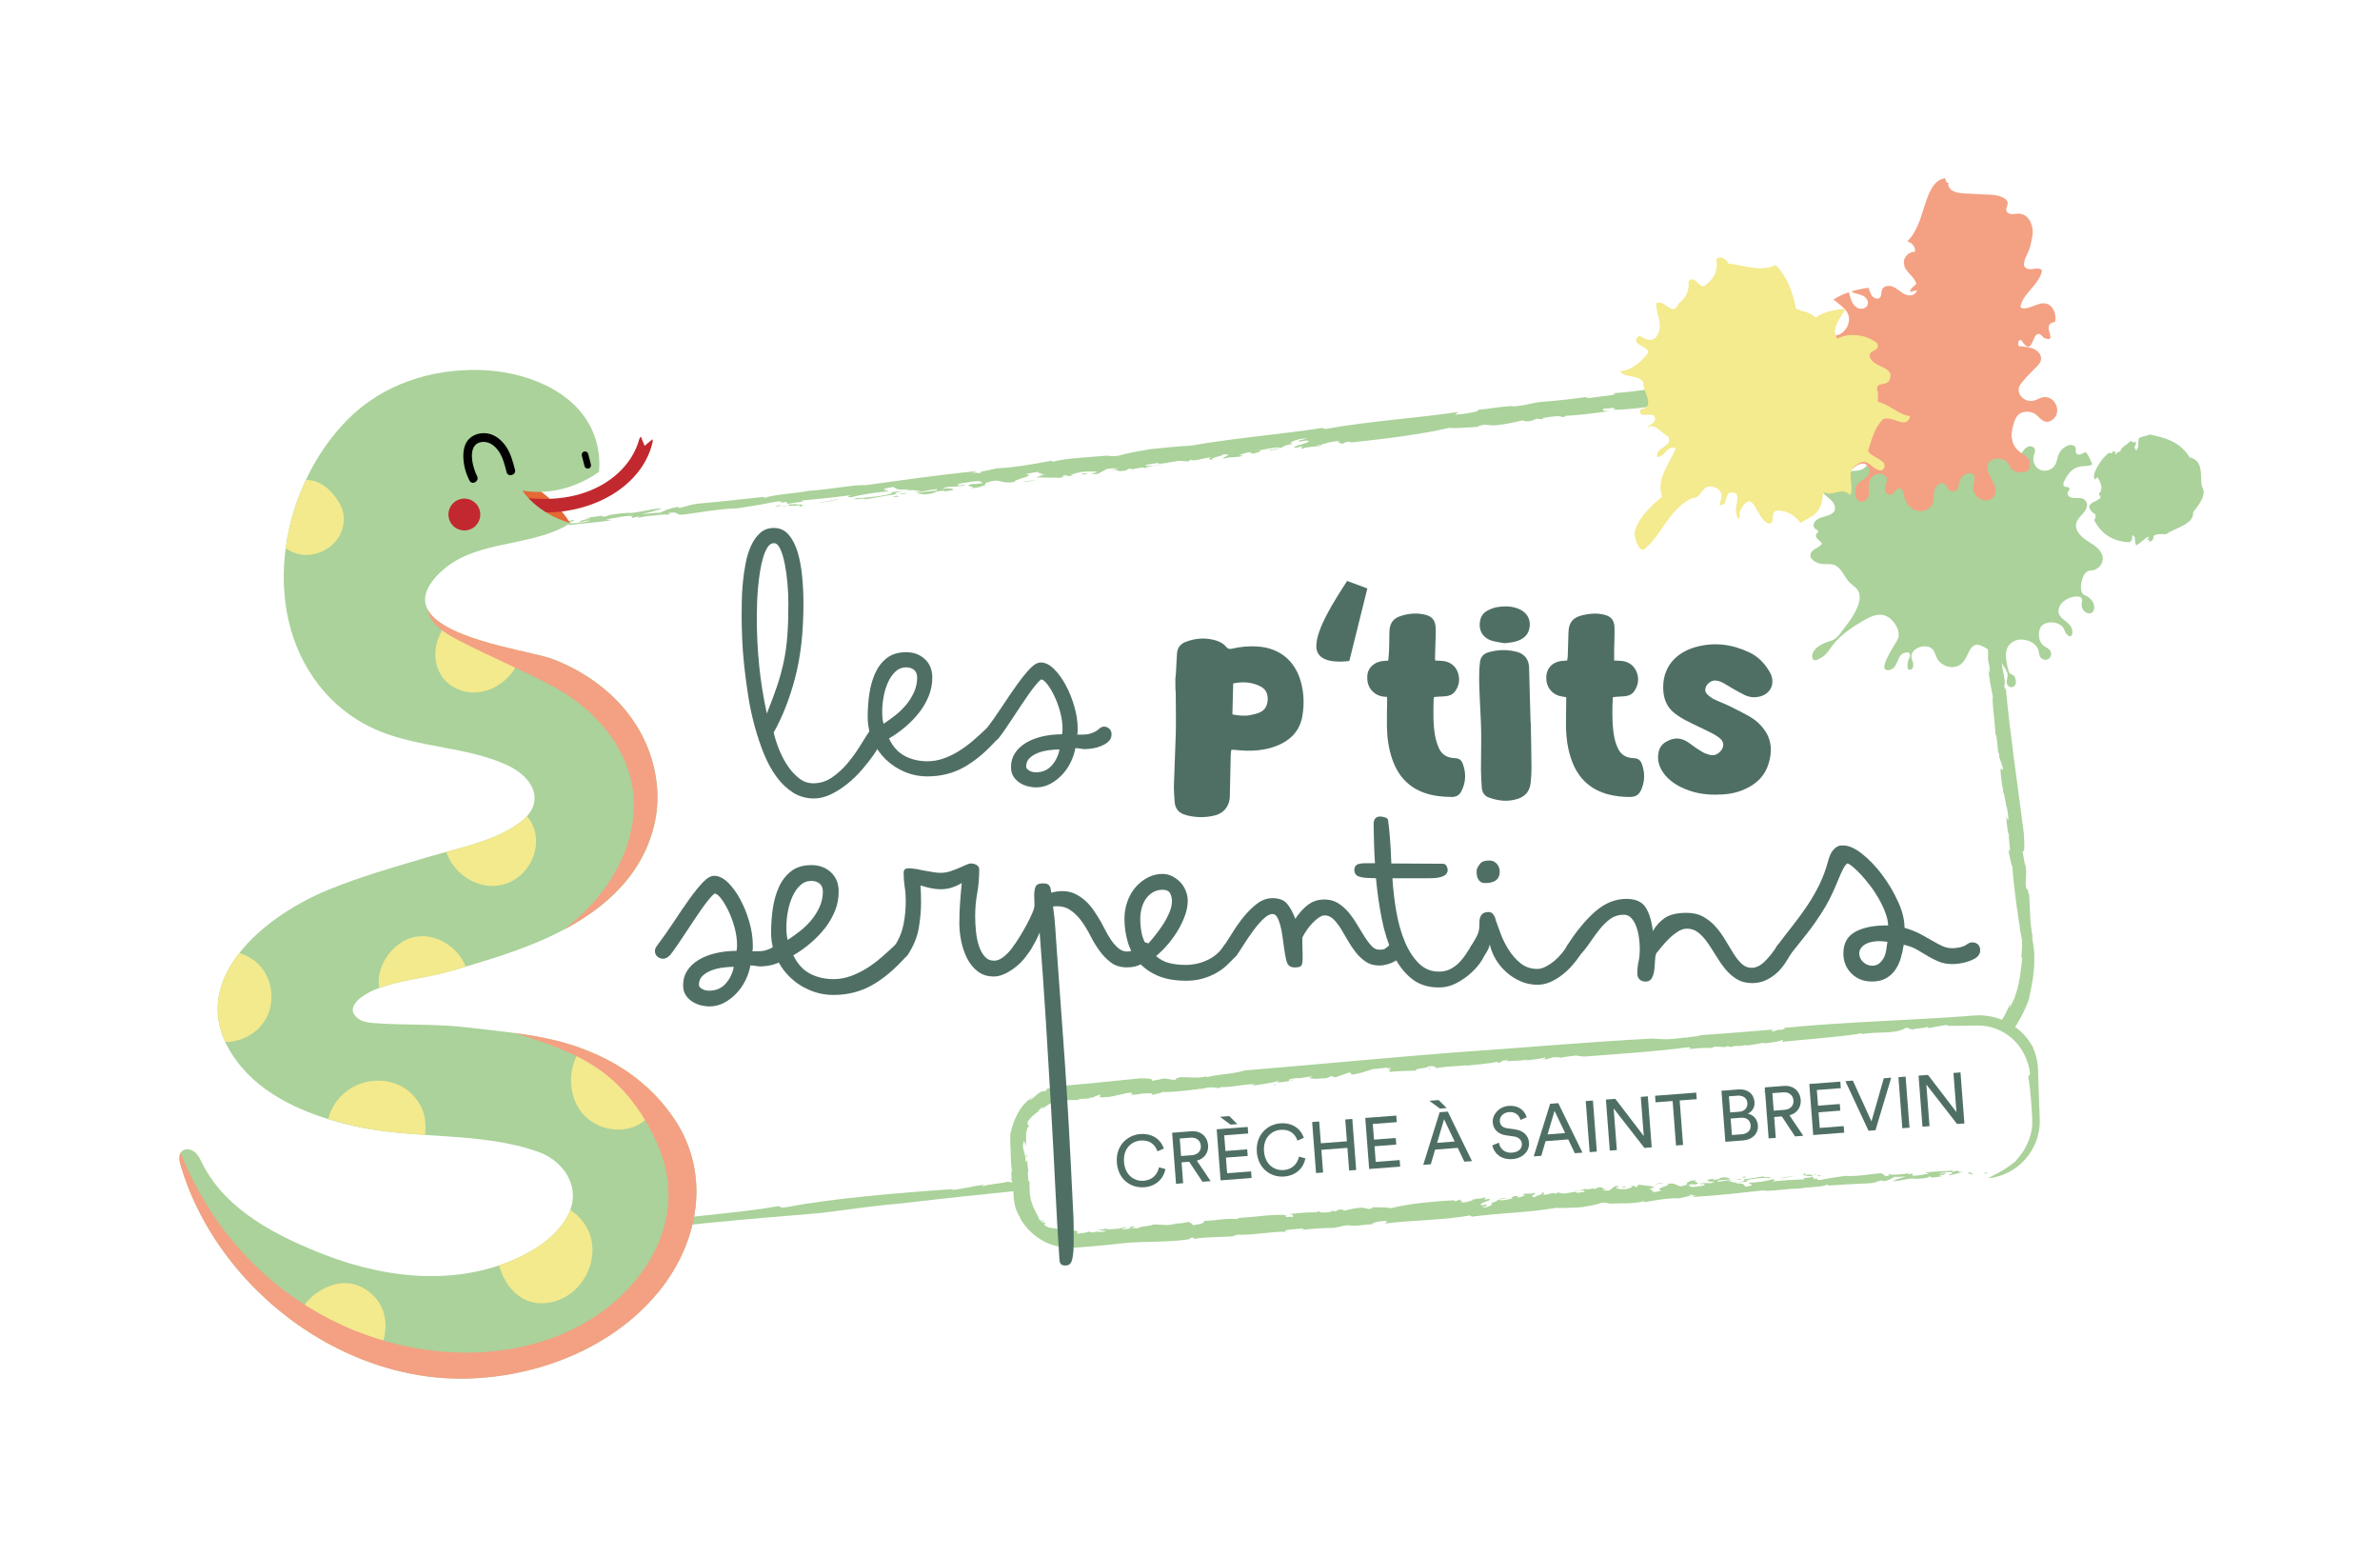 <svg xmlns="http://www.w3.org/2000/svg" id="Calque" viewBox="0 0 824.18 539.01"><defs><style>      .cls-1 {        fill: #4f6f65;      }      .cls-2 {        fill: #f3e98d;      }      .cls-3 {        fill: #010101;      }      .cls-4 {        fill: #c1292e;      }      .cls-5 {        fill: #f4ea8e;      }      .cls-6, .cls-7 {        fill: #aad29a;      }      .cls-7 {        fill-rule: evenodd;      }      .cls-8 {        fill: #f4a083;      }      .cls-9 {        fill: #e46934;      }    </style></defs><g><path class="cls-6" d="M180.82,181.82c-4.41.64,2.44.23-2.87.56.57-.3,1.41-.58,2.87-.56Z"></path><path class="cls-6" d="M353.42,412.13c-13.49,1.37-26.93,2.76-40.32,4.36-8.31.68-20.06,2.29-29.04,3.45-26.76,2.2-50.86,4.26-77.87,7.98,0,0,3.34-2.09,14.47-3.77,14.09-3.16,33.06-3.79,48.57-6.55,1.82-.27-.38.88,3.73.21,15.01-2.92,38.96-4.96,57.5-6.18l-1.09.36c3.53-.23,7.74-1.5,11.47-1.82.05.15-1.17.36-.28.47.88-.58,6.7-.99,8.24-1.52,1.49.01,1.39.4,3.32.39l2.07-.78-.8,3.39Z"></path><path class="cls-6" d="M692.12,354.93c1.64-2.5,3.11-5.19,4.27-8.12-.3-.23-.19,2.03-.75,2.62.47-.69.8-1.47,1.18-2.22.35-.77.77-1.51.99-2.33.52-1.61,1.06-3.21,1.31-4.84.15-.81.34-1.6.45-2.39.08-.8.17-1.58.28-2.34.28-1.52.27-2.99.53-4.37.03.91-.51.48-.41.42.13-1.59.15-2.35.23-2.98.07-.63.11-1.12-.04-2.16.33-.21-.39-2.69-.72-4.89-.35-1.12.08-.59.33,1.34-.61-3.06-2.48-15.4-2.88-22.6-.18.16-1.22-4.32-1.39-5.96l.53.59c.1-1.53-.67-5.51-.32-5.82-.96-3.45,2.03,13.47,1.05,8.77.24-1.27-1.48-6.53-.75-5.58-.4-3.3-1.28-6.45-1.21-9.65.03.93.94,2.61.6-.06-.62-4.68-.37-1.31-.96-5.1l-.46-2.37c-.46-.11-.42-4.2-.72-2.4.3-.62-1.01-6.8-.22-6.4l.65.58c-.28-2.02-.99-3.25-1.43-4.82.02-.27.08-.82.18-.73-.92-.22-.48-4.86-1.45-7.19-.18-4.29-1.22-10.82-.9-12.89-.64-3.24-1.31-6.19-1.55-9.95.17.74.31,1.75.53,1.94,0-2.37-.31-2.92-.7-5.05.19.46-.02-4.75,0-7.39-.64-3.22-.99-2.05-1.32-2.34.53-3.08-1.62-9.12-1.26-12.93.25,1.11.97,4.69.88,1.97.53-3.08-1.33-5.92-1.47-10.76l-.59,1.26c.2-2.19-1.23-7.01-.44-6.6-.45-1.58-.41-5.68-1.06-5.07-.15-3.97-.8-8.75-1.31-13.15-.12-1.1-.24-2.18-.35-3.22-.1-1.04-.18-2.05-.29-2.91-.2-1.76-.23-3.33-.29-4.52-.2-.51-.45-1.43-.67-2.14-.21-.72-.53-1.18-.58-.87.08.45.16.82.24,1.14.09.32.2.57.31.8.21.44.4.75.36,1.11-.28-.93-.52-1.08-.64-1.15-.18-1.16-.53-2.15-.61-2.63-.07-.48.11-.46.79.49-.37-1.27-.75-2.2-1.14-2.98-.44-.75-.93-1.32-1.41-1.93-.94-1.24-2.08-2.51-3.84-5.27.42.06.2-.4-1.03-1.91l-.66-.64-.73-.58-1.44-1.15c-.68-.82-1.18-1.28-1.45-1.62-.27-.34-.34-.52-.3-.63.08-.22.58-.13.71-.35-1.74-1.56-4.13-3.14-5.16-3.46l-2.11-1.96c1.56,1.43-1.78-.74-2.88-.98l1.05.34c-.15-.18-.85-.53-1.67-.89-.41-.18-.85-.37-1.27-.53-.43-.13-.84-.25-1.16-.35.09.22.8.5,1.58.97.79.45,1.72.94,2.37,1.29-.58-.15-1.28-.42-2.02-.71-.37-.14-.75-.3-1.13-.42-.4-.1-.79-.19-1.18-.25.33-.15-.52-.53-1.67-.97-.57-.25-1.24-.38-1.87-.54-.63-.16-1.22-.3-1.66-.42-1-.33-1.61-.25-2.03-.2-.42.06-.65.17-.95.12,0-.13-.85-.26-1.48-.37-.63-.12-1.06-.14-.23-.27.72.02,1.58.47,2.78.41-.67-.19-.95-.38-1.43-.55-.48-.13-1.15-.36-2.6-.21-2.17.19.5.93-3.54.58.53-.11.85-.17,1.13-.24.29-.07.54-.16.96-.23-.64-.05-1.28-.17-1.92-.16h-1.93s-.13.45-.13.45c-.52-.08-.17-.14-.42-.19-.28.14-.77.22-1.39.32-.64.12-1.39.22-2.13.33-1.49.21-2.93.43-3.36.75-2.01.28-4.28.18-6.21.35l.36-.08c-2.38.01-5.49.54-7.43,1.07l.1-.11c-1.29.11-4.32.53-5.9.98-3.29.04-1.29-1.54-4.81-.57-3.3.39-5.07,1.41-3.71,1.54-5.96.38-12.6,1.88-18.17,1.82-.83.28-.28.33-2.02.63-8.72.83-18.3,2.64-25.32,2.56,2.5-.48.12-.46.04-.71-2.03.64-2.55-.12-3.22.64.25.38.07.59,2.54.47-5.16.81-13.05,1.72-15.97,1.68,1.46.02.36.27-.76.52.31-.68-3.54-.34-6.4.22l-.37.44-1.93-.18c-1.1.25-1.14.96-4.05.91-.16-.13-.35-.27-.89-.32-2.96.66-7.12,1.69-10.4,1.73l-2.73-.26c-1.38.22-3.68.83-1.22.71-5.58.3-9.16.66-10.98.38-9.41,2.29-23.27,3.94-34.38,5.13l.29-.33c-3.01.07-1.49.69-3.59.72.93-.39-2.34-.34-.04-.95-4.3.18-5.44,1.14-8.2,1.59-.38.43,2.2-.5,1.72.05-.46.19-5.94.38-6.53,1.04-1.09-.1-.31-.62.24-.93l-2.58.58c-3.27-.31,7.13-2.04,3.69-2.49l-2.4.37c-2.36-.34,6.28-1.41.22-.93-2.59.59-4.73,1.68-2.37,1.67-5.43.79-2.36,1.67-8.23,2.29-1.64-.16,4.68-.62,3.5-.97-2.81-.15-5.51.9-7.98,1.02,2.75-.1.51.75-1.24,1.06-3.01.07,1.87-.77-2.35-.34-.66.41-4.51,1.11-1.13.96-1.44.93-4.42.3-6.65,1.15-1.44-.37,4.2-1.73-.46-1.46.79.43-5.64,1.36-3.1,1.83-1.84.06-2.07-.32-.78-.79-2.64-.02-6.19,1.66-7.16.74l-.83.63c-.83-.08-2.01-.07-3.37-.2-2.29.25-7.29,1.56-7.17.74-.73.17-5.95.73-3.87,1.05,3.29-.04,3.69-.83,5.58-.3-2.36-.34-4.67.62-6.53,1.03l-.34-.27c-1.1.25-3.69.48-4.34.89.83-.27.37-.43-.53-.4l-1.12.6c-4.52.75-1.16-.7-5.57-.05l3.32-.75c-.73.16-2.28-.1-4.38.29-.77.52-2.26,1.21-2.93,1.62-2.47.47-1.17-.35-3.57.37l3.15-.88c.47-.2-2.25-.45-5.57-.06-2.11.39-5.34,1.39-1.95,1.23-1.67.2-4.04.21-2.75-.25-3.76.58.55.4-2.68,1.04-1.37-.13-5.57-.06-8.12-.18l3.32-1.1-2.27.25c2.87-.91-1.53-.27.05-1.05-1.55.08-3.41.5-4.88.83,4.63.44-4.92,1.9-3.5,2.63-6.17.95-4.12-1.69-10.42.43,1.09.11-1.89,1.13,1.99.42-3.86.35-2.52,1.18-7.1,1.34,3.33-.75-3.71-.47,1.09-1.56-.29.33,2.74-.09,3.48-.26-1.63-.15.23-.92-3.72-.47-2.39.36-5.69.76-5.16,1.16.16.49,3.67-.48,2.19.21-4.78.73-5.66.05-7.55,1.17,3.02-.42,3.84.01,3.82.36l-3.5.61.65-.41c-5.67.41-1.6.8-7.08,1.34l-2.64-.36c1.24-.72,7.99-.66,6.91-1.48-3.56.37-4.69.98-8.07,1.12.74-.17,1.75-.31,2.48-.47-1.28.12-2.69-.96-7.68.34-2.59.58-.66.41-.68.76-5.7.76-7.36,1.31-11.04,1.79.68-.76-6.51.68-2.53-.48,1.92.18,10.17-.81,12.12-1.69-2.17-.56,4.5-.4,5.63-1.36-4.58.51-4.45-.3-5.25-.74-1.28.11-2.48.47-3.23.64-.48.55,1.18.35,1.33.84-5.12.46-10.02,1.29-12.78,2.09-1.74-.04-1.25-.59.76-.87-6.06.84-12.57,1.52-18.36,2.04,3.82.36-6.42.93-3.8,1.29,3.11-.18,5.84.08,4.18.63-1.94.17.02-.35-.81-.43-2.41.72-3.91-.25-6.25.71,5.52-.89.97-1.09,1.92-1.83-3.97.81.12-.46-3.84,0-3.96.81-8.83,1.64-13.25,2.29-5.64.05-14.11,1.61-19.09,2.21-2.64-.01-.96-.92-3.8-.72-3.31.4,2.55.48-2.4.72l.46-.19c-1.46.33-9.05.56-10.39,1.73l1.43-.94c-.92.04-1.75.31-2.5.48-.06-.24-1.16-.35.31-.68-3.09-.18-6.35.82-9.64,1.22l2.17.21c-5.6,1-9.43.99-14.86,1.78l.11-.46-3.21.64c.74-.52-2.27-.45-3.94.1l8.31-2.05c2.37,0-2.5.83-.98,1.09,1.29.23,6.33-.46,7.09-.98-1.94.17-2.02.28-3.5.61-.71-.54,2.23-.85,3.63-1.43-1.01.14-2.47.12-2.66.34,1.95-.53,3.95-.81,7.26-1.2-2.22.5,1.26.24.43.51.2-.57,3.35-1.1,7.46-1.42,3,.29,7.64-1.29,12.4-1.66-1.86.77-4.27,1.49-7.13,2.04,3.01-.07,3.31-.4,6.33-.46,1.39-.57,2.35-1.32,6.21-2.01l.26.38c3.5-.61,3.43-1.21,7.93-1.61,7.7-.69,15.6-1.59,21.46-2.22l.27.38c3.16-1.24,10.83-1.57,15.17-2.46,7.51-.47,16.17-2.25,20.08-2,13.14-1.82,24.62-3.45,38.29-4.88l-2.23.85c2.4-.71,1.63.15,4.01-.21-2.81-.15,3.25-.99,4.91-1.54,6.13-.24,13.88-1.64,19.21-2.67l.26.38c5.36-1.38,11.94-1.47,18.73-2.12.8.08,2.07.32,4.09.04,3.61-1.07,5.54-1.25,10.89-2.28,3.94-.45,10.36-1.03,14.39-1.24,14.72-2.62,29.93-3.78,45.28-6.1l1.17.35c14.83-2.73,33.31-3.93,46-5.91l-1.14.95c4.02-.21,9.09-1.26,8.01-1.72,4.04-.21,9.96-1.54,12.58-1.17,4.12-.32,4.97-.95,8.37-1.45,8.24-.64,11.28-1.06,18.99-2.1l-1.92.17c-.83.28-.86.63,1.07.46,2.86-.56,10.64-1,7.65-1.64,8.32-.39,19.21-2.67,27.33-2.84-.72-.19,1.31-.47,2.14-.75,7.24-.84,14.92-1.18,20.65-2.3,1.17,0-1.78.66,1.17.35,1.73-.3,0-.35,2.13-.74,5.84-.92,11.8-1.48,17.62-1.97,1.46-.12,2.91-.24,4.34-.36.72-.06,1.43-.12,2.15-.18.73-.05,1.52-.07,2.27-.11.76-.03,1.51-.06,2.26-.1.75-.03,1.5.06,2.24.07.74.03,1.48.06,2.21.1.73.01,1.45.17,2.16.24,5.09.51,10.2,1.89,14.85,4.26,4.67,2.33,8.93,5.5,12.52,9.27,3.59,3.77,6.52,8.14,8.61,12.82.48,1.19.92,2.38,1.38,3.57.25.59.42,1.2.58,1.81l.5,1.83c.15.61.36,1.21.47,1.83l.31,1.85c.2,1.22.44,2.49.55,3.59l-.22-.19c1.44,6,.88,14.37,2.56,19.1-.02,1.46.54,5.51.05,4.48,1.08,4.79,1.07,13.63,2.54,20.56-.05-.64-.14-1.01-.31-1.74.39,7.13,1.69,13.3,2.16,20.82-.17-.75-.39-2.12-.61-2.32-.04,2.92,1.61,6.74.85,8.43.2,1.65.6,1.12.46.11,1.52,16.4,4.12,33.79,6.3,50.79.84,12.26-1.49.93.32,10.47-.09.81.42.53.25.68.69,3.69-.38,5.92.41,8.45.45-1.13.52,1.68.88,1.72.48,7.5.14,9.06,1.25,14.89l-.35-.41c.22.83.37,1.75.5,2.69.13.94.25,1.89.36,2.85.03.96.02,1.93.02,2.9v1.45c-.02.48-.1.96-.14,1.44-.1.96-.2,1.9-.3,2.84-.11.93-.33,1.83-.48,2.72-.18.88-.25,1.78-.48,2.6-.2.83-.37,1.64-.52,2.43-1.45,3.94-3.42,7.68-5.85,11.08l-4.62-2.26Z"></path><path class="cls-6" d="M186.14,181.14c.99.22,4.11.04,1.68.76-.34-.27-1.98-.43-1.68-.76Z"></path><path class="cls-6" d="M269.29,174.97c.1-.11,1.19,0,1.46.02-1.02.14-1.94.53-2.77.45,1.03-.14.85-.28,1.31-.47Z"></path><path class="cls-6" d="M290.48,172.73c-.28.33-4.79,1.08-7.46,1.42l7.46-1.42Z"></path><path class="cls-6" d="M310.33,171.66c1.73.05,1.28.24-1.02.49-.18-.13.56-.3,1.02-.49Z"></path><path class="cls-6" d="M311.66,170.83c1.64-.2,2.47-.12,3.29-.04-.09-.24-3.78.59-3.29.04Z"></path><path class="cls-6" d="M354.56,166.75c1.03-.14,3.23-.64,4.22-.43-1.1-.1-4.97.94-4.22.43Z"></path><path class="cls-6" d="M374.4,164.03c.65-.06.91-.03,1.65-.2,1.19,0-.02.35-1.02.49l-.63-.3Z"></path><polygon class="cls-6" points="685.25 201.29 684.87 199.16 685.19 199.44 685.25 201.29"></polygon><polygon class="cls-6" points="610.69 377.81 611.34 377.73 611.19 378.34 610.69 377.81"></polygon></g><path class="cls-7" d="M740.71,151.7c1.27-.79,2.45-.61,3.71-1.29,4.67.99,10.46,2.25,13.86,7.97,5.06.99,3.5,6.93,4.23,9.97.12.49.51.97.57,1.49.28,2.91-2.21,5.53-3.63,7.5.43,4.27-6.59,5.47-9.37,7.63-1.42-.07-2.84-.27-4.35.51.28.82-.58,2.32-1.63,1.98.52-.23.12-1.04-.32-.39-.42-.48.6-.81.25-1.29-1.51.69-2.63,2.06-4.24,3.03-.88-1.08.15-3.11-1.32-3.47-.33.8.23,1.69-1.08,2.4-4.67-.28-9.41-1.97-12.31-7.94.59.29.67-1.19.54-1.73-1.2-.7-2.26-1.74-2.07-3.07.99-1.48,2.28-1.11,3.85-2.71.07-.59-.49-.88-.59-1.25,1.67-1.97.71-3.71-.37-5.76-.54-.07-.47.46-.91.74-1.2-1.28.48-4.05,1.68-5.91.79-1.22,1.85-2.33,2.96-3.28.46-.17.86.12,1.31.01.26-.21-.12-.49.31-.68.21.3.44.33.71.07.39.41-.47,1.01.25,1.1.31-.78.78-.96,1.54-1.03-.09-1.44,2.62-2.42,3.35-3.59.58-.13,1.5,1.1,1.78.06.8.95-.54,1.69-.27,2.6.91-.68.13.34.53.65,1.4-1.33.41-2.9,1.04-4.31Z"></path><g><path class="cls-1" d="M281.89,276.42c-2.67,0-5.06-.67-7.2-2-2.13-1.34-4.04-3.14-5.73-5.42-1.69-2.28-3.15-4.95-4.4-8-1.24-3.05-2.32-6.27-3.24-9.65-.92-3.38-1.66-6.86-2.22-10.45-.56-3.59-1.02-7.04-1.38-10.36s-.59-6.45-.71-9.38c-.12-2.93-.18-5.44-.18-7.51,0-1.42.02-3.17.04-5.25.03-2.08.15-4.25.36-6.54.21-2.28.53-4.56.98-6.85.44-2.28,1.08-4.33,1.91-6.14.83-1.81,1.88-3.27,3.15-4.4,1.27-1.13,2.86-1.69,4.75-1.69,2.07,0,3.78.79,5.11,2.35,1.33,1.57,2.37,3.6,3.11,6.09.74,2.49,1.26,5.3,1.55,8.44.3,3.14.44,6.25.44,9.33,0,9.83-.96,18.39-2.89,25.67-1.92,7.28-4.4,13.59-7.42,18.92.41,1.84,1.04,3.79,1.87,5.86.83,2.07,1.82,3.97,2.98,5.69,1.16,1.72,2.47,3.15,3.95,4.31,1.48,1.16,3.11,1.73,4.89,1.73,2.37,0,4.54-.68,6.53-2.04,1.98-1.36,3.79-3.02,5.42-4.97,1.63-1.95,3.09-4,4.4-6.13,1.3-2.13,2.46-3.94,3.46-5.42.53-.83,1.3-1.24,2.31-1.24.77,0,1.38.28,1.82.84.44.56.67,1.17.67,1.82,0,.53-.33,1.47-.98,2.8-.65,1.33-1.55,2.83-2.71,4.49-1.16,1.66-2.5,3.38-4.04,5.15-1.54,1.78-3.21,3.4-5.02,4.86-1.81,1.46-3.7,2.68-5.69,3.64-1.98.96-3.95,1.45-5.91,1.45ZM268.03,188.03c-.83,0-1.54.43-2.13,1.29-.59.86-1.11,2-1.55,3.42-.44,1.42-.81,3.04-1.11,4.84-.3,1.81-.53,3.67-.71,5.6-.18,1.92-.3,3.82-.36,5.69-.06,1.87-.09,3.57-.09,5.11,0,5.45.27,10.87.8,16.26.53,5.39,1.42,10.99,2.67,16.79,1.42-3.55,2.61-6.74,3.55-9.55.95-2.81,1.72-5.63,2.31-8.44.59-2.81,1.01-5.79,1.24-8.93.24-3.14.36-6.81.36-11.02,0-2.25-.1-4.6-.31-7.06-.21-2.46-.52-4.72-.93-6.8-.42-2.07-.93-3.79-1.55-5.15-.62-1.36-1.35-2.04-2.18-2.04Z"></path><path class="cls-1" d="M313.78,225.78c2.61,0,4.77.8,6.49,2.39,1.72,1.6,2.58,3.72,2.58,6.38,0,2.25-.41,4.39-1.24,6.43-.83,2.04-1.94,3.94-3.33,5.72-1.39,1.77-2.99,3.43-4.8,4.96-1.81,1.54-3.69,2.87-5.64,3.99,1.36,2.84,3.2,4.86,5.51,6.07,2.31,1.21,4.92,1.82,7.82,1.82,1.95,0,3.86-.34,5.73-1.02,1.87-.68,3.64-1.55,5.33-2.62,1.69-1.07,3.32-2.28,4.89-3.64,1.57-1.36,3.07-2.72,4.49-4.09.53-.53,1.15-.8,1.87-.8.65,0,1.24.22,1.78.67.53.44.8,1.11.8,2,0,.77-.27,1.42-.8,1.95-3.73,4.21-7.51,7.39-11.33,9.55-3.82,2.16-8.07,3.24-12.75,3.24-2.78,0-5.43-.53-7.95-1.6-2.52-1.07-4.72-2.53-6.62-4.4-1.9-1.87-3.39-4.06-4.49-6.57-1.1-2.52-1.64-5.23-1.64-8.13,0-2.67.19-5.32.58-7.95.39-2.63,1.07-5.02,2.04-7.15.98-2.13,2.32-3.86,4.04-5.2,1.72-1.33,3.94-2,6.66-2ZM313.78,231.02c-1.42,0-2.65.49-3.69,1.47-1.04.98-1.9,2.22-2.58,3.73-.68,1.51-1.19,3.15-1.51,4.93-.33,1.78-.49,3.5-.49,5.15,0,.83.03,1.59.09,2.27.06.68.18,1.35.36,2,1.36-.89,2.74-1.88,4.13-2.98,1.39-1.1,2.63-2.31,3.73-3.64,1.1-1.33,2-2.78,2.71-4.35.71-1.57,1.07-3.24,1.07-5.02,0-1.18-.36-2.07-1.07-2.67-.71-.59-1.63-.89-2.75-.89Z"></path><path class="cls-1" d="M360.51,235.22c-.47.36-1.08.98-1.82,1.87-.74.89-1.54,1.95-2.4,3.16-.86,1.22-1.76,2.54-2.71,3.97-.95,1.43-1.88,2.84-2.8,4.23-.92,1.4-1.81,2.72-2.67,3.97-.86,1.25-1.61,2.29-2.27,3.12-.47.47-.9.8-1.29.98-.39.18-.73.27-1.02.27-.71,0-1.35-.24-1.91-.71-.56-.47-.84-1.1-.84-1.87,0-.47.18-.98.53-1.52,2.01-2.67,3.94-5.41,5.77-8.2,1.84-2.79,3.55-5.3,5.15-7.53,1.6-2.23,3.08-4.06,4.44-5.48,1.36-1.43,2.61-2.14,3.73-2.14,1.54,0,3.06.74,4.57,2.23,1.51,1.49,2.87,3.36,4.09,5.62,1.21,2.26,2.21,4.73,2.98,7.4.77,2.67,1.15,5.2,1.15,7.58v1.11c0,.39-.06.73-.18,1.02h2c.68,0,1.35-.06,2-.18.65-.18,1.29-.4,1.91-.67s1.17-.64,1.64-1.11c.59-.53,1.18-.8,1.78-.8.65,0,1.24.24,1.78.71.53.48.8,1.13.8,1.95s-.24,1.51-.71,2.1c-.47.58-1.1,1.08-1.87,1.48-.77.41-1.63.74-2.58,1-.95.26-1.9.42-2.84.48-.89.12-1.7.1-2.44-.04-.74-.15-1.44-.22-2.09-.22-.3,1.66-.84,3.3-1.64,4.93-.8,1.63-1.81,3.08-3.02,4.35-1.21,1.27-2.58,2.31-4.09,3.11-1.51.8-3.15,1.2-4.93,1.2-.65,0-1.47-.1-2.44-.31-.98-.21-1.93-.57-2.84-1.1-.92-.53-1.7-1.25-2.35-2.17-.65-.91-.98-2.08-.98-3.49,0-1.77.44-3.35,1.33-4.73.89-1.39,2.12-2.56,3.69-3.54,1.57-.97,3.43-1.72,5.6-2.25,2.16-.53,4.52-.8,7.06-.8.06-.3.1-.59.13-.89.03-.3.04-.59.04-.89,0-1.96-.28-3.97-.84-6.02-.56-2.05-1.24-3.89-2.04-5.53-.8-1.63-1.61-2.99-2.44-4.06-.83-1.07-1.54-1.6-2.13-1.6ZM358.73,267.36c2.25,0,4.07-.78,5.46-2.33,1.39-1.55,2.29-3.41,2.71-5.58-1.13,0-2.35.09-3.69.26-1.33.18-2.58.48-3.73.92-1.16.44-2.13,1.04-2.93,1.8-.8.76-1.2,1.76-1.2,2.99,0,.47.34.91,1.02,1.32.68.41,1.47.62,2.35.62Z"></path></g><g><path class="cls-1" d="M407.04,234.8c.06-.63.13-1.18.17-1.74.13-2.25.24-4.51.37-6.76.12-2.02,1.16-3.39,3.03-4.1,3.44-1.3,6.94-1.55,10.49-.47,1.36.42,2.61,1.09,3.51,2.2.57.71,1.13.85,1.99.64,2.96-.71,5.96-.97,9.01-.75,7.39.53,12.71,4.78,14.78,11.89,1.16,3.97,1.3,8.03.63,12.08-.76,4.63-3.44,7.87-7.65,9.86-3.76,1.78-7.77,2.31-11.88,2.23-1.4-.03-2.79-.2-4.19-.3-.26-.02-.53,0-.91,0-.07.59-.18,1.11-.19,1.64-.11,4.52-.2,9.04-.3,13.55-.01.59,0,1.18-.07,1.76-.39,2.94-2.27,5.06-5.17,5.77-3.12.76-6.26.77-9.4.02-.31-.07-.61-.18-.91-.27-2.21-.65-3.4-2.16-3.57-4.43-.14-1.94-.31-3.88-.26-5.82.17-6.01.49-12.01.65-18.02.1-3.79.01-7.59,0-11.39,0-.9-.01-1.81-.03-2.71-.01-.44-.07-.87-.1-1.31l-.02-3.6ZM426.77,247.3c1.78.46,4.39.62,6.12.28,1.18-.23,2.4-.5,3.48-1,1.86-.87,2.59-2.55,2.63-4.53.04-1.9-.68-3.46-2.41-4.37-2.99-1.57-6.16-1.77-9.54-1.09-.09,3.61-.19,7.15-.28,10.72Z"></path><path class="cls-1" d="M594.12,275.1c-4.13.04-8.09-.71-11.82-2.51-2.44-1.17-4.59-2.73-6.2-4.92-1.62-2.21-2.32-4.67-1.71-7.41.34-1.54,1.21-2.69,2.58-3.48,2.97-1.7,5.48-1.47,8.3.67,1.32,1.01,2.71,1.95,4.14,2.81.8.48,1.71.81,2.62,1.05,1.55.41,2.84-.15,3.86-1.35,1.17-1.38,1.19-3.05-.16-4.23-.97-.85-2.12-1.52-3.28-2.11-2.82-1.43-5.72-2.7-8.52-4.15-1.44-.74-2.83-1.62-4.1-2.62-2.4-1.89-3.57-4.47-3.82-7.5-.68-8.27,4.35-13.51,11.4-15.41,6.37-1.72,12.55-.88,18.45,1.95,3.1,1.48,5.36,3.88,7.06,6.89,2.17,3.86.13,8.27-5.02,8.58-1.29.08-2.54-.17-3.69-.72-1.38-.67-2.71-1.43-4.05-2.19-1.26-.71-2.46-1.52-3.74-2.19-.67-.35-1.44-.57-2.18-.66-1.62-.2-3.38,1.18-3.67,2.77-.15.82.11,1.56.71,2.09.67.59,1.39,1.18,2.19,1.57,1.83.89,3.74,1.58,5.57,2.47,2.43,1.19,4.85,2.4,7.19,3.77,1.96,1.15,3.61,2.71,4.91,4.6,2.55,3.71,2.55,7.74,1.21,11.81-1.49,4.53-4.84,7.29-9.18,8.97-2.91,1.13-5.95,1.46-9.04,1.45Z"></path><path class="cls-1" d="M480.3,241.25c-2.31-.02-4.18-.77-5.55-2.55-1.04-1.36-1.35-2.92-1.27-4.59.09-1.81.89-3.19,2.36-4.2,1.44-.98,3.09-1.18,4.89-1.2.11-1.28.26-2.48.3-3.68.07-1.76.05-3.52.09-5.29.01-.68.02-1.36.1-2.03.26-2.2,1.53-3.66,3.56-4.37,2.73-.95,5.56-1.22,8.41-.62,2.69.57,3.85,1.93,3.98,4.7.07,1.58-.03,3.16-.07,4.74-.05,1.94-.12,3.88-.18,5.83,0,.17.05.35.1.68.57.02,1.13.06,1.7.07,3.59.06,6.03,2.12,6.5,5.64.25,1.86-.31,3.59-1.44,5.08-.78,1.03-1.94,1.45-3.2,1.57-.85.09-1.71.1-2.57.15-.44.03-.88.07-1.38.11-.07.33-.17.58-.18.83-.07,4.2-.25,8.41.51,12.57.28,1.49.73,2.99,1.35,4.37.92,2.05,2.63,3.15,4.89,3.35.27.02.54.08.81.08,1.24.02,2.06.68,2.49,1.77,1.27,3.28,1.17,6.55-.45,9.69-.66,1.28-1.77,1.97-3.31,1.95-3.14-.03-6.22-.33-9.21-1.33-5.78-1.95-9.41-6.01-11.38-11.68-1.29-3.7-1.81-7.55-1.87-11.45-.05-3.03.05-6.05.08-9.08,0-.31-.04-.62-.07-1.14Z"></path><path class="cls-1" d="M558.53,241.34c-.05,1.04-.12,1.98-.14,2.92-.07,3.8-.06,7.6.71,11.34.26,1.27.72,2.52,1.29,3.68.95,1.92,2.6,2.95,4.75,3.14.27.02.54.07.81.07,1.36.03,2.19.8,2.62,1.99.31.84.53,1.73.66,2.61.31,2.05.02,4.06-.74,5.98-.84,2.12-1.98,2.84-4.25,2.83-2.45-.02-4.86-.26-7.24-.88-6.04-1.57-10.16-5.29-12.46-11.06-1.68-4.22-2.23-8.64-2.25-13.14-.01-2.62.05-5.24.08-7.86,0-.49,0-.98,0-1.6-.54-.09-1.02-.19-1.5-.25-2.8-.38-4.97-2.54-5.33-5.34-.53-4.06,1.81-6.83,5.94-7.02.36-.02.71-.05,1.21-.08.07-.49.19-.96.21-1.44.1-2.75.19-5.51.25-8.26.08-3.4,1.44-5.16,4.74-5.97,2.44-.6,4.9-.81,7.38-.26,2.57.56,3.76,1.89,3.82,4.52.06,2.66-.08,5.33-.12,7.99-.02,1.08,0,2.15,0,3.41.68.03,1.38.07,2.08.1,3.02.11,5.26,1.85,6,4.76.54,2.09.06,4.04-1.15,5.79-.8,1.16-2.04,1.61-3.39,1.74-.85.08-1.71.09-2.57.15-.44.03-.87.08-1.4.14Z"></path><path class="cls-1" d="M530.1,250.12c.09,5.24.22,10.48.25,15.72.01,1.8-.11,3.61-.33,5.4-.33,2.74-1.92,4.53-4.54,5.35-3.37,1.06-6.69.68-9.95-.52-1.65-.61-2.31-1.93-2.41-3.59-.11-1.94-.26-3.88-.27-5.82-.01-4.52.13-9.04.06-13.55-.06-4.02-.35-8.03-.51-12.05-.16-3.93-.36-7.85.1-11.77.21-1.83,1.19-2.97,2.94-3.47,3.33-.97,6.69-1.03,10.03-.1,2.47.69,3.93,2.62,4.03,5.18.12,3.02.15,6.05.24,9.08.09,3.39.2,6.77.3,10.16h.06Z"></path><path class="cls-1" d="M520.99,222.68c-1.54-.31-3.13-.45-4.6-.95-3.1-1.07-4.52-3.8-3.81-7,.32-1.44,1.13-2.59,2.41-3.28,1.01-.55,2.13-1.03,3.26-1.23,2.74-.47,5.49-.47,8.08.75,2.83,1.33,4.04,4.1,3.16,7.09-.49,1.67-1.64,2.76-3.17,3.48-1.67.78-3.46.94-5.32,1.13Z"></path><path class="cls-1" d="M463.92,229.04c-3.67,0-8.09-.86-8.09-5.39,0-5.93,6.25-15.74,10.67-22.53l7.01,2.59-6.25,25.12c-.97.11-2.26.22-3.34.22Z"></path></g><g><path class="cls-6" d="M686.59,406.32c2.82-.34-1.56-.4,1.83-.36-.37.26-.9.48-1.83.36Z"></path><path class="cls-6" d="M697.5,402.45c1.68-1.72,3.23-3.73,4.35-6.06,1.12-2.32,1.89-4.94,1.92-7.65.02-1.36-.09-2.71-.17-4.06-.09-1.35-.19-2.7-.28-4.03-.21-2.67-.49-5.28-.92-7.75-.15-1.16.86.24.46-2.38-.47-2.45-1.44-5.11-3.07-7.58-.86-1.2-1.82-2.39-3-3.42-1.18-1.01-2.47-1.96-3.93-2.66-1.45-.69-3-1.25-4.62-1.54-1.61-.28-3.29-.33-4.91-.26-3.25.06-6.42.08-9.38.07l.7-.29c-2.26,0-4.94.98-7.32,1.05-.03-.15.74-.28.18-.45-.56.52-4.28.54-5.26.96-.95-.12-.89-.49-2.12-.61l-1.32.64c-3.68,1.56-9.19.59-14.3,1.63.24-.14.74-.28.32-.37-8.22,1.39-18.59,2.01-27.83,2.98.35-.22.67-.59.11-.76-.41.6-3.26.95-5.74,1.25-1.16-.5-4.22.85-7.15.74l.24-.15c-2.11.77-3.22-.11-4.91.74l-1.4-.36c-.89.89-3.14-.19-4.89.35l.07.16c-1.66.32-2.56-.02-4.11.23l-.15-.08c-3.62.49-5.78.19-5.64.82-1.31-.42,3.51-.49,1.45-1.09-11.93,1.55-24.29,2.33-36.34,3.24-1.39-.15-2.27-.17-2.59-.39-1.19.22-4.53.45-5.6.86.4-.04-.8-.27-1.44-.25-2.21-.08-2.34.88-4.77.77.95-.24,1.25-.47.92-.69-2.02.65-4.77.78-7.19,1.12.37-.14.95-.24.84-.44-2.61.76-4.85.24-7.16.77l.84-.43c-3.78-.17-1.05.85-4.31.83.77-.17.48-.3.61-.46-2.97.9-7.88,1.04-10.88,1.49.18-.06.12-.16.12-.16-3.28.33-6.73.37-10.32.93-1.33-.07.36-.93-3.1-.54.18.73-5.88.74-3.77,1.43-2.98.1-7.7.17-9.66.57,1.31-.38-1.51-.8.95-1.04l-1.9-.31c.25-.32,1.93-.04,1.31-.38-1.24.12-4.82.68-5.93.64-2.26.62-4.3,1.63-8,2,1.72-.42-1.05-.74.12-.96l-5.07,1.8c-1.23.13-.31-.56-2.08-.24.11.19-.66.37-1.19.57-.47-.05-5.12.57-5.71-.12-.56-.25,2-.3.61-.46-2.28.18-2.36.43-4.64.61l-.05-.09c-1.52,0-4.42.64-2.75.92,1.05-.05-.43-.41,1.14-.31-1.03.5-3.67.82-5.95.99.77-.18.66-.36.96-.59-3.02.8-6.26,1.22-9.66,1.71-.03.35,1.23-.73,1.75-.58-4.42-.15-9.01,1.35-12.71.92.59-.11.36.47.31.37-2.12.11-2.06-.4-3.42-.11-.16-.29-1.72.22-3.13.42-.72.27-.38-.12.85-.24-1.95.4-9.83,1.44-14.42,1.34.1.19-2.75.92-3.8.98l.38-.49c-.98-.2-3.51.3-3.72-.08-2.2.72,8.59-1.11,5.59-.46-.81-.32-4.17,1.04-3.56.37-2.11.17-4.11.84-6.16.56.59.03,1.66-.76-.04-.6-2.99.3-.84.28-3.25.61l-1.51.3c-.07.45-2.68.14-1.53.55-.4-.34-4.34.55-4.08-.21l.37-.61c-1.29.14-2.07.77-3.07,1.1-.17-.04-.52-.13-.46-.23-.14.9-3.1.16-4.58.96-1.36-.05-3.11.06-4.63.15-1.34.09-2.5.3-3.12.21-1.7.81-3,1.81-4.71,2.94.26-.33.72-.66.7-.89-.62.27-.96.51-1.22.82-.27.3-.52.6-.86,1.1.06-.13-.54.2-1.19.82-.33.3-.72.64-1.04,1.02-.33.37-.67.72-.9,1.03-.33.91-.27,1.27-.12,1.44.14.16.36.13.46.28-.34.3-.65.76-.79,1.34-.08.29-.15.59-.21.91-.02.32-.05.65-.07.99-.04.33-.02.67-.01,1,0,.33,0,.66,0,.97.04.66-.05,1.17-.18,1.83-.1-.39-.21-1.02-.34-1.43-.13-.4-.27-.55-.36.25-.44.86-.17,1.88.12,2.94.3,1.09.67,2.31.57,3.86l.67-.81c-.35,1.39.75,4.47,0,4.21.34,1,.03,3.62.71,3.23-.06,1.27,0,2.67.09,4.09.13,1.22.34,2.48.78,3.61.78,2.31,2.04,4.11,2.54,5.55.26.2.69.58,1.02.86.34.29.65.41.63.17-.54-.97-1.28-.79-1.38-1.26.42.39.65.33.76.3.42.54.87.95,1.03,1.2.15.26.03.36-.69.18.28.29.54.52.79.71.27.17.52.3.76.4.47.22.94.27,1.42.33.46.08.97.1,1.56.21.29.07.61.14.97.21.36.07.75.23,1.21.33-.23.25.03.44,1.16.55l1.08-.17c.35-.06.71-.18,1.05-.26.57.03,1.09.03,1.37.09.29.05.42.14.45.25.07.21-.2.49-.15.74,1.52-.2,3.39-.31,4.06-.74l1.9.49c-1.38-.35,1.24-.39,1.94-.57l-.71.18c.3.19,2.05-.07,2.94-.2-.23-.29-2.05-.28-3.04-.3.77-.28,1.98-.32,3-.65-.31.51,2.52.16,3.73.12,1.4,0,1.54-.55,1.95-.57.05.25,2.28-.13,1.22.31-.47.12-1.1-.17-1.87.11.93.12.86.57,2.74.11,1.42-.35-.44-.93,2.31-.83-.71.17-.82.38-1.36.59l2.57.06.08-.45c.35.09.12.14.28.19.72-.52,3.88-.43,4.42-1,1.28-.14,2.73.11,3.96.07l-.23.06c1.52.15,3.5-.17,4.74-.56l-.06.1c.82-.03,2.76-.24,3.76-.58,2.1.18.82,1.62,3.07.9,2.1-.17,3.24-1.06,2.37-1.28,3.8.02,8.04-1.02,11.59-.59.53-.22.18-.31,1.29-.49,5.56-.24,11.68-1.4,16.16-.85-1.6.31-.08.45-.02.7,1.3-.5,1.63.29,2.05-.42-.16-.39-.04-.6-1.62-.64,3.29-.46,8.32-.83,10.19-.6-.93-.12-.23-.29.48-.47-.19.66,2.26.57,4.08.21l.23-.41,1.23.31c.7-.18.72-.88,2.58-.64.1.14.22.29.57.38,1.89-.46,4.54-1.2,6.64-1.02l1.74.44c.88-.13,2.35-.58.77-.63,3.56.08,5.85-.05,7,.36,6-1.65,14.84-2.36,21.93-2.79l-.19.31c1.92.13.95-.58,2.29-.48-.6.32,1.49.5.02.95,2.74.11,3.47-.77,5.23-1.03.24-.4-1.41.35-1.1-.16.29-.16,3.79.02,4.17-.59.7.18.2.64-.15.91l1.64-.4c2.08.53-4.55,1.55-2.35,2.23l1.53-.21c1.51.5-4.01.99-.14.91,1.65-.41,3.02-1.36,1.51-1.5,3.46-.42,1.51-1.5,5.25-1.73,1.05.27-2.99.3-2.23.73,1.8.34,3.52-.52,5.09-.48-1.76-.09-.33-.79.79-.97,1.92.13-1.19.64,1.5.5.42-.37,2.88-.8.72-.88.92-.83,2.82,0,4.24-.69.92.47-2.68,1.44.3,1.49-.51-.48,3.6-.97,1.98-1.62,1.17.06,1.32.46.5.84,1.68.19,3.95-1.24,4.57-.26l.53-.57c.53.13,1.28.21,2.15.43,1.46-.1,4.65-1.06,4.58-.26.46-.12,3.8-.33,2.47-.78-2.1-.18-2.35.58-3.56-.08,1.51.5,2.98-.3,4.16-.59l.22.29c.7-.17,2.35-.23,2.77-.59-.53.22-.23.4.34.44l.71-.52c2.88-.45.74.77,3.55.43l-2.12.52c.46-.11,1.46.25,2.79,0,.49-.47,1.44-1.05,1.87-1.42,1.57-.3.75.43,2.28-.13l-2.01.67c-.3.16,1.43.6,3.56.43,1.34-.25,3.41-1.02,1.25-1.1,1.07-.09,2.58.06,1.75.44,2.4-.33-.35-.44,1.71-.85.87.22,3.55.43,5.18.72l-2.12.87,1.45-.1c-1.83.71.98.37-.03,1.05.99.02,2.17-.27,3.11-.5-2.96-.75,3.14-1.56,2.23-2.38,3.93-.53,2.63,1.96,6.65.28-.69-.18,1.2-.99-1.27-.56,2.46-.08,1.61-1.01,4.53-.86-2.12.52,2.37.72-.69,1.48.19-.31-1.75-.09-2.22.03,1.04.26-.14.9,2.37.71,1.53-.2,3.63-.37,3.29-.81-.1-.5-2.34.23-1.4-.36,3.05-.4,3.61.33,4.81-.66-1.93.21-2.45-.27-2.44-.62l2.23-.38-.41.37c3.62-.03,1.02-.69,4.52-.86l1.69.54c-.79.63-5.1.12-4.41,1.01,2.27-.13,2.99-.66,5.15-.58-.47.12-1.12.19-1.58.3.82-.03,1.72,1.14,4.9.18,1.65-.4.42-.36.43-.71,3.63-.38,4.7-.81,7.04-1.04-.43.71,4.15-.24,1.61.64-1.22-.31-6.49.12-7.73.86,1.39.7-2.87.1-3.59.97,2.93-.2,2.84.6,3.35,1.09.81-.02,1.58-.3,2.06-.42.31-.51-.75-.43-.85-.93,3.27-.11,6.39-.61,8.15-1.22,1.11.16.8.67-.49.82,3.87-.43,8.02-.67,11.71-.8-2.44-.62,4.1-.49,2.42-1.03-1.99-.03-3.73-.47-2.67-.91,1.24-.04-.01.35.51.48,1.54-.55,2.49.52,3.99-.28-3.52.52-.62,1.02-1.22,1.69,2.53-.54-.08.45,2.45.26,2.52-.54,5.63-1.04,8.45-1.39,3.6.33,9-.66,12.18-.92,1.68.19.61.98,2.42.97,2.11-.17-1.63-.65,1.53-.55l-.29.16c.93-.23,5.78.05,6.63-1.03l-.91.84c.59.03,1.12-.19,1.6-.31.04.25.74.42-.2.66,1.97.38,4.05-.39,6.15-.56l-1.39-.35c3.57-.62,6.01-.35,9.48-.77l-.07.45,2.05-.42c-.47.47,1.45.6,2.51.16l-5.3,1.48c-1.51-.15,1.59-.66.62-1.02-.82-.32-4.04.04-4.53.5,1.24-.04,1.29-.14,2.23-.37.45.59-1.42.7-2.32,1.18.64-.07,1.58.05,1.7-.16-1.24.39-2.52.54-4.63.71,1.41-.35-.81-.32-.28-.54-.13.56-2.13.87-4.76.91-1.91-.49-4.87.77-7.91.82,1.19-.64,2.72-1.2,4.55-1.55-1.92-.14-2.11.17-4.04.04-.89.48-1.5,1.15-3.96,1.59l-.16-.4c-2.23.37-2.19.97-5.06,1.07-4.91.16-9.95.54-13.69.76l-.17-.39c-2.01,1.02-6.91.83-9.68,1.43-4.79-.04-10.32,1.15-12.81.64-8.38.93-15.71,1.78-24.43,2.28l1.42-.7c-1.53.55-1.04-.26-2.56-.06,1.79.34-2.08.77-3.13,1.21-3.91-.17-8.85.7-12.26,1.37l-.16-.39c-3.42,1.02-7.62.66-11.95.86-.51-.13-1.32-.45-2.61-.31-2.3.83-3.53.87-6.94,1.54-2.51.19-6.61.33-9.18.26-9.39,1.62-19.1,1.75-28.89,3.03l-.75-.42c-9.46,1.72-21.25,1.67-29.35,2.79l.73-.87c-2.57-.06-5.8.64-5.11,1.17-2.58-.06-6.35.87-8.03.32-2.63.04-3.17.61-5.34.88-5.26.08-7.2.29-12.12.81l1.23-.04c.53-.22.55-.57-.68-.53-1.82.36-6.79.28-4.88,1.12-5.31-.17-12.25,1.37-17.44.99.46.23-.83.38-1.37.6-4.62.35-9.52.17-13.18.9-.75-.08,1.14-.54-.75-.43-1.11.18,0,.35-1.36.6-7.45,1.05-15.2.61-22,1.25-3.02.35-6.07.66-9.13.94l-4.6.39-2.3.18-1.15.09-1.38.04c-.46.02-.92,0-1.38-.04-.46-.04-.92-.06-1.38-.12-.91-.17-1.82-.29-2.7-.57-1.78-.47-3.45-1.24-5-2.18-1.57-.91-2.93-2.12-4.18-3.38-1.21-1.31-2.26-2.75-3.09-4.29l.25.05c-1.45-1.87-2.18-4.66-2.3-7.26-.06-.69-.05-1.19-.07-1.73-.02-.53-.05-1.04-.1-1.53-.1-.98-.28-1.88-.62-2.64.12-.93-.17-3.51.25-2.86-.38-1.53-.41-3.7-.48-6.05-.02-.59-.04-1.18-.06-1.78l-.05-.9-.03-1.06-.03-1.06c.01-.35.02-.7.04-1.05,0-.7.06-1.38.1-2.06-.1.48-.13.77-.12,1.34.54-2.64,1.33-5.05,2.55-7.3,1.22-2.24,2.92-4.32,5.29-5.86-.42.39-1.13,1.14-1.13,1.38.9-.58,1.77-1.49,2.68-2.23.46-.35.92-.67,1.34-.88.45-.18.86-.25,1.22-.16,1.1-.5.63-.79-.07-.46.7-.32,1.46-.49,2.19-.74.75-.19,1.51-.35,2.27-.49l1.16-.14c.39-.05.78-.09,1.09-.1.67-.05,1.34-.1,2.01-.15,2.68-.21,5.39-.46,8.11-.72,5.44-.55,10.92-1.11,16.34-1.66,7.83-.02.59,1.55,6.68.39.51.14.34-.39.44-.2,2.36-.44,3.78.77,5.39.16-.72-.53,1.07-.4,1.1-.76,4.78.02,5.78.47,9.5-.25l-.26.32c4.34-1.18,9.47-1.1,13.11-2.37,24.26-1.98,47.49-4.25,71.16-6.12,23.41-1.55,46.29-3.69,70.09-4.93,5.63.39,6.04.33,12.13-.44-.24.15-.62.2-.2.3.26-.68,4.3-.38,4.84-1.05,8.79-.53,16.87-1.31,25.91-1.98-1.42.18-2.1.76-.41.6l1.75-.55.3.16c1.15-.18,2.4-.6,1.18-.72,11.33-1.12,22.61-1.77,33.82-2.37,5.61-.3,11.2-.6,16.79-.9,2.79-.17,5.58-.35,8.36-.52l4.17-.29,2.09-.16c.72-.05,1.31-.12,2.23-.14.4,0,.82.01,1.24.02.42.04.85.08,1.29.13.88.05,1.77.28,2.7.45,1.82.46,3.68,1.14,5.42,2.09,1.73.98,3.34,2.19,4.73,3.57,1.36,1.4,2.5,2.94,3.36,4.49,1.13,2.37,1.76,4.92,1.92,7.43.07.68.06,1.13.07,1.66l.04,1.56c.03,1.04.06,2.07.09,3.09.07,2.06.14,4.1.21,6.14l.12,3.05c.04,1.03.11,1.97.09,3.23-.05,4.75-1.86,9.44-5.07,13-3.18,3.58-7.78,6.03-12.83,6.55,0,0,.16-.12.51-.33.35-.22.91-.47,1.66-.87,1.5-.78,3.87-1.91,6.76-4.28Z"></path><path class="cls-6" d="M683.2,406.64c-.63-.28-2.62-.31-1.08-.87.22.29,1.26.56,1.08.87Z"></path><path class="cls-6" d="M630.14,407.19c-.06.1-.76-.08-.93-.12.65-.07,1.24-.39,1.77-.26-.66.07-.55.22-.84.38Z"></path><path class="cls-6" d="M616.63,408c.18-.31,3.05-.75,4.76-.91l-4.76.91Z"></path><path class="cls-6" d="M603.96,407.73c-1.11-.17-.81-.32.65-.42.12.15-.36.26-.65.42Z"></path><path class="cls-6" d="M603.11,408.46c-1.05.08-1.58-.05-2.1-.18.06.25,2.41-.34,2.1.18Z"></path><path class="cls-6" d="M575.74,409.64c-.66.07-2.06.42-2.7.14.7.18,3.17-.61,2.7-.14Z"></path><path class="cls-6" d="M563.08,411.02c-.41.01-.58-.03-1.05.09-.76-.08.02-.35.65-.42l.4.34Z"></path><polygon class="cls-6" points="355.42 399.32 355.67 400.68 355.36 400.5 355.42 399.32"></polygon><path class="cls-6" d="M440.68,375.47c1.36-.29.97.2,1.21.23-1.23.12.43-.39-1.21-.23Z"></path><polygon class="cls-6" points="495.17 369.97 494.75 370.01 494.85 369.4 495.17 369.97"></polygon></g><g><path class="cls-1" d="M247.42,309.35c-.5.37-1.13,1.03-1.9,1.96-.78.93-1.61,2.04-2.51,3.31-.9,1.27-1.84,2.66-2.83,4.15-.99,1.49-1.97,2.97-2.93,4.43-.96,1.46-1.89,2.84-2.79,4.15-.9,1.31-1.69,2.39-2.37,3.26-.5.5-.95.84-1.35,1.02-.4.19-.76.28-1.07.28-.74,0-1.41-.25-2-.74-.59-.49-.88-1.15-.88-1.95,0-.5.19-1.02.56-1.59,2.11-2.8,4.12-5.66,6.04-8.58,1.92-2.92,3.72-5.55,5.39-7.88s3.22-4.24,4.64-5.73c1.42-1.49,2.73-2.24,3.9-2.24,1.61,0,3.2.78,4.78,2.33,1.58,1.55,3,3.51,4.27,5.87,1.27,2.36,2.31,4.94,3.11,7.74.8,2.8,1.21,5.44,1.21,7.93v1.17c0,.4-.06.76-.19,1.07h2.09c.71,0,1.41-.06,2.09-.19.68-.19,1.35-.42,2-.7s1.22-.66,1.72-1.16c.62-.56,1.24-.84,1.86-.84.68,0,1.3.25,1.86.74.56.5.84,1.18.84,2.04s-.25,1.58-.74,2.19c-.5.61-1.15,1.13-1.95,1.55-.81.43-1.7.78-2.69,1.05-.99.27-1.98.44-2.97.5-.93.12-1.78.11-2.56-.05-.78-.15-1.5-.23-2.18-.23-.31,1.73-.88,3.45-1.72,5.16-.84,1.7-1.89,3.22-3.16,4.55-1.27,1.33-2.69,2.42-4.27,3.25s-3.3,1.25-5.16,1.25c-.68,0-1.53-.11-2.55-.32-1.02-.22-2.01-.6-2.97-1.16-.96-.55-1.78-1.31-2.46-2.26-.68-.96-1.02-2.17-1.02-3.65,0-1.85.46-3.5,1.39-4.95.93-1.45,2.21-2.68,3.86-3.7,1.64-1.02,3.59-1.8,5.85-2.36,2.26-.55,4.72-.83,7.39-.83.06-.31.11-.62.14-.93.03-.31.05-.62.05-.93,0-2.05-.29-4.15-.88-6.29-.59-2.14-1.3-4.07-2.14-5.78-.84-1.71-1.69-3.12-2.55-4.24-.87-1.12-1.61-1.68-2.23-1.68ZM245.57,342.96c2.35,0,4.26-.81,5.71-2.43,1.45-1.62,2.4-3.57,2.83-5.83-1.18,0-2.46.09-3.86.28-1.39.18-2.69.51-3.9.97s-2.23,1.09-3.07,1.88c-.84.8-1.25,1.84-1.25,3.12,0,.49.36.95,1.07,1.38.71.43,1.53.64,2.46.64Z"></path><path class="cls-1" d="M280.96,299.48c2.73,0,4.98.83,6.78,2.5,1.8,1.67,2.69,3.89,2.69,6.67,0,2.35-.43,4.59-1.3,6.72-.87,2.13-2.03,4.13-3.48,5.98-1.46,1.85-3.13,3.58-5.02,5.19-1.89,1.61-3.86,3-5.9,4.17,1.42,2.97,3.34,5.08,5.76,6.35,2.42,1.27,5.14,1.9,8.18,1.9,2.04,0,4.04-.36,5.99-1.07,1.95-.71,3.81-1.63,5.57-2.74,1.77-1.11,3.47-2.38,5.11-3.81,1.64-1.42,3.2-2.85,4.69-4.27.56-.56,1.21-.84,1.95-.84.68,0,1.3.23,1.86.7s.84,1.16.84,2.09c0,.81-.28,1.49-.84,2.04-3.9,4.4-7.85,7.73-11.84,9.99-4,2.26-8.44,3.39-13.33,3.39-2.91,0-5.68-.56-8.31-1.67-2.63-1.11-4.94-2.65-6.92-4.6-1.98-1.95-3.54-4.24-4.69-6.87-1.15-2.63-1.72-5.47-1.72-8.5,0-2.79.2-5.56.6-8.31.4-2.76,1.12-5.25,2.14-7.48,1.02-2.23,2.43-4.04,4.23-5.43,1.8-1.39,4.12-2.09,6.97-2.09ZM280.96,304.96c-1.49,0-2.77.51-3.86,1.53-1.08,1.02-1.98,2.32-2.69,3.9-.71,1.58-1.24,3.3-1.58,5.16-.34,1.86-.51,3.66-.51,5.39,0,.87.03,1.66.09,2.37.06.71.19,1.41.37,2.09,1.42-.93,2.86-1.97,4.32-3.11,1.45-1.15,2.76-2.42,3.9-3.81,1.15-1.39,2.09-2.91,2.83-4.55.74-1.64,1.12-3.39,1.12-5.25,0-1.24-.37-2.17-1.12-2.79-.74-.62-1.7-.93-2.88-.93Z"></path><path class="cls-1" d="M318.77,306.54c.06.93.11,1.84.14,2.74.03.9.05,1.94.05,3.11,0,2.91-.28,5.92-.82,9.01-.55,3.1-1.8,6.13-3.75,9.1-.61.87-1.41,1.3-2.39,1.3-.8,0-1.47-.26-2-.79s-.79-1.16-.79-1.9c0-.56.19-1.08.56-1.58,1.55-2.35,2.58-4.85,3.11-7.48.52-2.63.78-5.34.78-8.13,0-1.73-.12-3.36-.37-4.88-.24-1.52-.37-3.17-.37-4.97,0-.37.11-.71.32-1.02.22-.31.79-.46,1.72-.46.25,0,.49.02.74.05.25.03.59.08,1.02.14.25,0,.71.08,1.39.23.68.16,1.47.31,2.37.46.9.16,1.81.31,2.74.46.93.16,1.76.23,2.51.23,1.11,0,2.2-.17,3.25-.51,1.05-.34,2.04-.71,2.97-1.11.93-.4,1.77-.77,2.51-1.11.74-.34,1.33-.51,1.76-.51.68,0,1.33.17,1.95.51.62.34.93.85.93,1.53,0,2.97-.23,5.72-.7,8.25-.46,2.53-.7,5.19-.7,7.97,0,1.73.09,3.51.28,5.33.19,1.82.53,3.48,1.02,4.96.49,1.48,1.16,2.7,2,3.66.84.96,1.9,1.44,3.2,1.44s2.49-.56,3.76-1.67c1.27-1.11,2.31-2.29,3.11-3.53.31-.43.66-.73,1.07-.88.4-.15.79-.23,1.16-.23.68,0,1.3.25,1.86.74.56.5.84,1.18.84,2.04,0,.5-.22,1.15-.65,1.95-.5.74-1.16,1.52-2,2.34-.84.82-1.75,1.57-2.74,2.26-.99.69-2.04,1.28-3.16,1.75-1.12.47-2.2.71-3.25.71-2.23,0-4.1-.59-5.62-1.77-1.52-1.18-2.74-2.68-3.67-4.51-.93-1.83-1.61-3.81-2.04-5.95-.43-2.14-.65-4.16-.65-6.09,0-2.54.08-4.88.23-7.01.15-2.14.36-4.47.6-7.01-1.06.62-2.18,1.13-3.37,1.53-1.18.4-2.53.6-4.02.6-1.06,0-2.17-.12-3.32-.37-1.15-.25-2.35-.56-3.6-.93Z"></path><path class="cls-1" d="M360.02,322.71c.06-.06-.03.2-.28.79-.25.59-.59,1.3-1.02,2.14-.43.84-.93,1.73-1.49,2.69-.56.96-1.15,1.78-1.77,2.46-.31.37-.67.64-1.07.79-.4.16-.76.23-1.07.23-.56,0-1.16-.22-1.81-.65-.65-.43-.98-1.11-.98-2.04,0-.43.12-.9.37-1.39.62-.93,1.36-2.09,2.23-3.48.87-1.39,1.67-2.79,2.42-4.18.74-1.39,1.38-2.69,1.9-3.9.53-1.21.79-2.15.79-2.83,0-.5-.02-1.05-.05-1.67-.03-.62-.05-1.24-.05-1.86,0-1.05.15-1.98.46-2.79.31-.8,1.17-1.21,2.58-1.21.73,0,1.28.11,1.65.32.37.22.62.49.78.83s.24.69.27,1.06.11.71.23,1.02c1.28-.37,2.51-.55,3.69-.55,1.67,0,3.16.31,4.46.93s2.49,1.42,3.58,2.41c1.08.99,2.06,2.11,2.93,3.38.87,1.26,1.67,2.54,2.42,3.84.43.74.94,1.7,1.53,2.87.59,1.17,1.25,2.31,2,3.42.74,1.11,1.58,2.07,2.51,2.87s1.95,1.2,3.07,1.2c.62,0,1.27-.14,1.95-.42.68-.28,1.36-.88,2.04-1.81.49-.62,1.18-.93,2.04-.93.62,0,1.22.23,1.81.7.59.46.88,1.19.88,2.18,0,.5-.12.97-.37,1.41-1.05,1.45-2.23,2.54-3.53,3.26-1.3.72-2.91,1.09-4.83,1.09-2.23,0-4.09-.56-5.57-1.67-1.49-1.11-2.82-2.49-4-4.13-1.18-1.64-2.25-3.41-3.2-5.3-.96-1.89-2.03-3.62-3.21-5.2-1.18-1.58-2.52-2.83-4.04-3.76-1.52-.93-3.38-1.27-5.6-1.02.37,2.6.64,5.3.82,8.08.18,2.79.37,5.51.55,8.18.38,5.33.79,10.99,1.23,17,.44,6.01.91,12.59,1.42,19.74.5,7.15.99,15.03,1.47,23.64.47,8.61.96,18.18,1.46,28.71.12,1.92.19,3.78.19,5.57v5.85c0,1.92-.15,3.65-.46,5.2-.31,1.55-1.08,2.32-2.32,2.32-.81,0-1.35-.16-1.63-.46-.28-.31-.45-.78-.51-1.39-.5-7.25-.96-15.3-1.39-24.15-.43-8.86-.93-18.19-1.49-28.01-.56-9.82-1.16-19.93-1.81-30.33s-1.38-20.75-2.18-31.03Z"></path><path class="cls-1" d="M402.67,302.55c1.11,0,2.2.26,3.25.79,1.05.53,1.98,1.21,2.79,2.04.8.84,1.44,1.83,1.9,2.97.46,1.15.7,2.31.7,3.48,0,1.55-.29,3.17-.88,4.88-.59,1.7-1.38,3.41-2.37,5.11-.99,1.7-2.15,3.34-3.48,4.92-1.33,1.58-2.74,2.99-4.23,4.23,1.3,1.18,2.8,1.98,4.51,2.42,1.7.43,3.64.65,5.81.65,2.54,0,5.02-.56,7.43-1.67,2.42-1.11,4.3-2.76,5.67-4.92.37-.56.77-.9,1.21-1.02.43-.12.77-.19,1.02-.19.56,0,1.15.22,1.77.65.62.43.93,1.15.93,2.14,0,.81-.28,1.49-.84,2.04-.99,1.11-2.04,2.19-3.16,3.22-1.11,1.03-2.37,1.93-3.76,2.68-1.39.76-2.93,1.37-4.6,1.84-1.67.47-3.56.71-5.67.71-3.9,0-7.22-.61-9.94-1.82-2.73-1.21-4.92-2.82-6.6-4.84-1.67-2.02-2.88-4.3-3.62-6.85-.74-2.55-1.12-5.19-1.12-7.92,0-2.11.34-4.11,1.02-6.01.68-1.89,1.63-3.54,2.83-4.94,1.21-1.4,2.62-2.51,4.23-3.35,1.61-.84,3.34-1.26,5.2-1.26ZM402.67,308.03c-1.3,0-2.45.29-3.44.88-.99.59-1.81,1.36-2.46,2.32-.65.96-1.13,2.04-1.44,3.25-.31,1.21-.46,2.43-.46,3.67,0,1.73.17,3.41.51,5.02.34,1.61.91,2.97,1.72,4.09.68-.74,1.52-1.72,2.51-2.93.99-1.21,1.95-2.51,2.88-3.9s1.72-2.83,2.37-4.32.98-2.88.98-4.18c0-.99-.22-1.89-.65-2.69-.43-.8-1.27-1.21-2.51-1.21Z"></path><path class="cls-1" d="M428.21,330.7c-.56.81-1.3,1.21-2.23,1.21-.56,0-1.16-.22-1.81-.65-.65-.43-.98-1.11-.98-2.04,0-.43.16-.9.46-1.39.93-1.42,2-3.11,3.21-5.06,1.21-1.95,2.52-3.8,3.95-5.54,1.42-1.74,2.96-3.23,4.6-4.46,1.64-1.23,3.39-1.84,5.25-1.84,2.29,0,3.98.65,5.06,1.95,1.08,1.3,2.03,3.04,2.83,5.2,1.3-1.98,2.76-3.59,4.37-4.83,1.61-1.24,3.53-1.86,5.76-1.86,1.8,0,3.37.43,4.74,1.3,1.36.87,2.57,1.94,3.62,3.21,1.05,1.27,2.03,2.66,2.93,4.18.9,1.52,1.75,2.91,2.56,4.18.8,1.27,1.61,2.34,2.42,3.21.8.87,1.7,1.3,2.69,1.3.43,0,.8-.01,1.12-.05.31-.03.59-.12.84-.28.25-.15.51-.36.79-.6.28-.25.64-.56,1.07-.93.31-.25.65-.4,1.02-.46.37-.06.62-.09.74-.09.68,0,1.3.25,1.86.74.56.5.84,1.18.84,2.04,0,.68-.27,1.33-.79,1.95-.53.62-1.19,1.16-2,1.63s-1.7.84-2.69,1.11c-.99.28-1.92.42-2.79.42-1.8,0-3.34-.43-4.64-1.29-1.3-.86-2.46-1.94-3.48-3.23-1.02-1.29-1.95-2.68-2.79-4.16-.84-1.48-1.66-2.86-2.46-4.16-.81-1.29-1.66-2.37-2.56-3.23-.9-.86-1.9-1.29-3.02-1.29-.56,0-1.21.25-1.95.74s-1.47,1.11-2.18,1.85c-.71.74-1.38,1.56-2,2.45-.62.89-1.15,1.77-1.58,2.63v1.99c0,.71.02,1.4.05,2.08.03.68.05,1.31.05,1.89v1.43c0,1.17-.15,1.96-.46,2.36-.31.4-1.08.6-2.32.6-.37,0-.76-.06-1.16-.18s-.73-.34-.97-.65c-.37-.43-.67-1.17-.88-2.22-.22-1.05-.42-2.22-.61-3.51-.19-1.29-.37-2.65-.56-4.07-.19-1.42-.44-2.71-.74-3.88-.31-1.17-.68-2.13-1.11-2.87-.44-.74-.96-1.11-1.58-1.11-.93,0-2,.57-3.21,1.72-1.21,1.15-2.38,2.51-3.53,4.09-1.15,1.58-2.23,3.17-3.25,4.78-1.02,1.61-1.84,2.85-2.46,3.72Z"></path><path class="cls-1" d="M473.46,303.94c-1.8-.12-2.99-.41-3.58-.85-.59-.44-.88-1.07-.88-1.89,0-.76.25-1.34.74-1.75.5-.41,1.64-.62,3.44-.62h2.97c-.06-.8-.12-1.82-.19-3.05-.06-1.23-.11-2.49-.14-3.79-.03-1.29-.06-2.55-.09-3.79-.03-1.23-.05-2.28-.05-3.14,0-.68.19-1.25.56-1.71s.99-.69,1.86-.69c.25,0,.73.09,1.44.28.71.19,1.1.55,1.16,1.11.25,1.79.46,3.88.65,6.28.19,2.4.34,5.27.46,8.59,2.79,0,5.73.02,8.83.05,3.1.03,6.1.05,9.01.05.56,0,.98.24,1.25.71s.42.96.42,1.47c0,1.89-2.08,2.84-6.23,2.84h-12.91c.25,3.95.71,7.86,1.39,11.72s1.67,7.32,2.97,10.37c1.3,3.06,2.91,5.53,4.83,7.41,1.92,1.88,4.21,2.82,6.87,2.82,1.61,0,3-.32,4.18-.97,1.18-.64,2.2-1.43,3.07-2.35.87-.92,1.61-1.87,2.23-2.85.62-.98,1.18-1.84,1.67-2.58.37-.49.76-.83,1.16-1.01.4-.18.79-.28,1.16-.28.93,0,1.63.33,2.09.98.46.65.7,1.25.7,1.81,0,.74-.43,1.83-1.3,3.25-.87,1.43-2.04,2.83-3.53,4.23-1.49,1.39-3.21,2.62-5.16,3.67-1.95,1.05-4.04,1.58-6.27,1.58-3.84,0-7.05-1.07-9.62-3.21-2.57-2.14-4.68-4.97-6.32-8.5-1.64-3.53-2.91-7.56-3.81-12.08-.9-4.52-1.56-9.2-2-14.03l-3.07-.09Z"></path><path class="cls-1" d="M515.91,326.98c-.19.93-.65,1.97-1.39,3.11-.74,1.15-1.67,1.72-2.79,1.72-.93,0-1.63-.29-2.09-.88-.46-.59-.7-1.19-.7-1.81,0-.25.03-.48.09-.7.06-.22.12-.42.19-.6.68-1.05,1.36-2.2,2.04-3.44.68-1.24,1.02-2.48,1.02-3.72,0-.62.01-1.22.05-1.81.03-.59.15-1.11.37-1.58.22-.46.54-.84.98-1.11.43-.28,1.02-.42,1.77-.42.68,0,1.19.22,1.53.65.34.43.51.71.51.83.25.31.4.74.46,1.29.43,1.23,1.01,2.81,1.72,4.72.71,1.91,1.64,3.78,2.79,5.59,1.15,1.82,2.52,3.37,4.13,4.67,1.61,1.29,3.53,1.94,5.76,1.94.93,0,1.9-.26,2.93-.79,1.02-.53,2-1.18,2.93-1.95.93-.77,1.78-1.63,2.55-2.55.77-.93,1.38-1.77,1.81-2.51.25-.49.57-.85.98-1.07.4-.22.85-.33,1.35-.33.62,0,1.24.22,1.86.65.62.43.93,1.15.93,2.14,0,.56-.22,1.18-.65,1.86-.87,1.3-1.84,2.54-2.93,3.72-1.08,1.18-2.26,2.25-3.53,3.19-1.27.94-2.59,1.7-3.95,2.27-1.36.57-2.79.85-4.27.85-2.04,0-3.98-.4-5.81-1.21-1.83-.8-3.47-1.86-4.92-3.16-1.46-1.3-2.68-2.79-3.67-4.46-.99-1.67-1.67-3.37-2.04-5.11ZM511.45,300.88c.25-.68.65-1.35,1.21-2s1.55-.98,2.97-.98c.74,0,1.35.14,1.81.42.46.28.84.6,1.12.98.28.37.48.78.6,1.21.12.43.19.84.19,1.21,0,2.66-1.7,3.99-5.11,3.99-.93,0-1.64-.34-2.14-1.02-.49-.68-.74-1.49-.74-2.42v-.7c0-.28.03-.51.09-.7Z"></path><path class="cls-1" d="M584.1,321.5c-.99,0-2,.32-3.02.97-1.02.65-2.01,1.43-2.97,2.36-.96.92-1.84,1.88-2.65,2.87-.81.99-1.46,1.79-1.95,2.4-.25.8-.39,1.76-.42,2.87-.03,1.11-.12,2.17-.28,3.19-.16,1.02-.45,1.88-.88,2.59-.43.71-1.15,1.06-2.14,1.06-.81,0-1.47-.25-2-.74-.53-.49-.79-1.15-.79-1.95,0-1.61.14-3.02.42-4.23.28-1.21.42-2.71.42-4.51,0-1.18-.09-2.45-.28-3.81-.19-1.36-.5-2.63-.93-3.81-.43-1.18-1.01-2.15-1.72-2.93-.71-.77-1.56-1.16-2.55-1.16-1.8,0-3.34.46-4.65,1.39-1.3.93-2.52,2.11-3.67,3.53-1.15,1.43-2.29,2.99-3.44,4.69-1.15,1.7-2.43,3.3-3.86,4.78-.5.5-1.08.74-1.77.74-.62,0-1.25-.22-1.9-.65-.65-.43-.98-1.08-.98-1.95,0-.49.22-1.15.65-1.95,3.22-5.02,6.49-8.95,9.8-11.8,3.31-2.85,6.86-4.27,10.64-4.27,3.16,0,5.37.96,6.64,2.88,1.27,1.92,2.12,4.68,2.56,8.27.99-1.8,2.35-3.3,4.09-4.51,1.73-1.21,4.27-1.81,7.62-1.81,2.23,0,4.17.46,5.81,1.39,1.64.93,3.08,2.11,4.32,3.53,1.24,1.43,2.34,2.96,3.3,4.6.96,1.64,1.89,3.17,2.79,4.6.9,1.43,1.84,2.6,2.83,3.53.99.93,2.14,1.39,3.44,1.39,1.49,0,2.96-.7,4.41-2.09,1.45-1.39,2.89-3.17,4.32-5.34.49-.87,1.27-1.3,2.32-1.3s1.77.34,2.14,1.02c.37.68.56,1.27.56,1.77,0,.62-.06.99-.19,1.11-.68,1.24-1.44,2.46-2.28,3.67-.84,1.21-1.81,2.29-2.93,3.25-1.12.96-2.35,1.73-3.72,2.32-1.36.59-2.85.88-4.46.88-2.04,0-3.83-.46-5.34-1.39-1.52-.92-2.85-2.1-3.99-3.51-1.15-1.42-2.2-2.93-3.16-4.53-.96-1.6-1.94-3.11-2.93-4.53-.99-1.42-2.06-2.59-3.2-3.51-1.15-.92-2.49-1.39-4.04-1.39Z"></path><path class="cls-1" d="M681.37,326.8c.43-.37.99-.56,1.67-.56.8,0,1.45.25,1.95.74.5.5.74,1.18.74,2.04,0,.81-.34,1.55-1.02,2.23-.5.43-1.11.81-1.86,1.11-.74.31-1.52.57-2.32.79-.81.22-1.59.37-2.37.46-.78.09-1.44.14-2,.14-1.8,0-3.38-.28-4.74-.84-1.36-.56-2.65-1.21-3.86-1.95-1.21-.74-2.46-1.49-3.76-2.23s-2.82-1.3-4.55-1.67c-.25,1.67-.6,3.27-1.07,4.79-.46,1.52-1.11,2.86-1.95,4.03-.84,1.16-1.9,2.11-3.2,2.83-1.3.72-2.88,1.08-4.74,1.08-2.91,0-5.3-.93-7.15-2.79-1.86-1.86-2.79-4.18-2.79-6.97,0-3.47,1.39-5.96,4.18-7.48,2.79-1.52,6.56-2.24,11.33-2.18-.06-1.42-.4-2.94-1.02-4.55-.62-1.61-1.38-3.21-2.28-4.78-.9-1.58-1.9-3.1-3.02-4.55-1.11-1.45-2.2-2.74-3.25-3.86-1.05-1.11-2-2.01-2.83-2.69-.84-.68-1.44-1.02-1.81-1.02-.43.31-.91.98-1.44,2-.53,1.02-1.08,2.26-1.67,3.72-.59,1.46-1.25,2.99-2,4.6-.74,1.61-1.55,3.16-2.42,4.65-2.17,3.59-4.37,6.78-6.6,9.57-2.23,2.79-4.15,5.2-5.76,7.24-.31.37-.65.64-1.02.79-.37.16-.71.23-1.02.23-.87,0-1.55-.28-2.04-.84-.49-.56-.74-1.18-.74-1.86s.15-1.2.46-1.57c1.98-2.63,3.87-5.09,5.67-7.37,1.8-2.28,3.45-4.57,4.97-6.86,1.52-2.29,2.86-4.65,4.04-7.06,1.18-2.42,2.17-5.08,2.97-7.99.37-1.42.8-2.51,1.3-3.25.49-.74,1.01-1.28,1.53-1.63.53-.34,1.01-.53,1.44-.56.43-.03.77-.05,1.02-.05,1.86,0,4.01.96,6.46,2.88,2.45,1.92,4.75,4.32,6.92,7.2,2.17,2.88,4.01,5.98,5.53,9.29,1.52,3.31,2.28,6.36,2.28,9.14,2.1.61,3.93,1.33,5.48,2.16,1.55.83,2.94,1.61,4.18,2.34,1.24.73,2.4,1.35,3.48,1.84,1.08.49,2.24.73,3.48.73.74,0,1.63-.11,2.65-.33,1.02-.22,1.87-.6,2.55-1.16ZM648.3,334.32c.99,0,1.81-.26,2.46-.79.65-.53,1.18-1.18,1.58-1.95.4-.77.68-1.66.84-2.65.15-.99.29-1.95.42-2.88-1.67-.25-3.13-.29-4.37-.14-1.24.16-2.25.43-3.02.84-.78.4-1.36.9-1.77,1.49-.4.59-.6,1.16-.6,1.72,0,1.24.46,2.28,1.39,3.11s1.95,1.25,3.07,1.25Z"></path></g><path class="cls-6" d="M724.22,197.47c2.24-.03,4.19-2.25,3.94-4.47-.29-2.65-2.96-4.26-5.22-5.68-2.26-1.42-4.64-3.76-3.92-6.33.38-1.35,1.53-2.32,2.45-3.38.92-1.07,1.65-2.59,1-3.84-1.18-2.28-3.91-.78-5.67-1.7-.61-.32-1.05-1.1-.74-1.72.21-.41.7-.74.6-1.19-.08-.35-.48-.51-.83-.55-.35-.04-.74-.04-1.02-.26-.5-.4-.28-1.2,0-1.77,1.34-2.62,2.92-4.82,6.05-5.16,1.25-.14,2.63-.01,3.69-.66-.6-1.47-1.17-3.06-2.33-4.28-.56.27-1.13.6-1.67.81-.68.26-1.66-.02-1.72-.75-.09-1.31.42-1.94-1.29-2.44-.52-.15-1.07-.02-1.57.18-1.34.55-2.44,1.63-3.02,2.95-.54,1.24-.63,2.67-1.34,3.83-1.01,1.65-3.31,2.37-5.09,1.6-1.78-.78-2.8-2.95-2.28-4.82.22-.78.67-1.57.41-2.34-.27-.8-1.28-1.16-2.1-.95-.82.21-1.45.86-1.93,1.55-.79,1.13-2,2.84-3.53,1.5-.84-.73-.99-2.02-.65-3.08.16-.5.41-.98.48-1.5.07-.52-.1-1.13-.57-1.36-.29-.14-.67-.14-.85-.41-.14-.21-.09-.5-.02-.74.32-1.13.79-2.31.47-3.44-.35-1.2-1.49-1.95-2.44-2.75-1.09-.91-2.53-3.45-1.79-4.92.38-.74,1.25-1.04,1.94-1.51,1.34-.91,2.01-2.93,1.01-4.21-.93-1.19-3.39-1.46-4.87-1.01-.73,1.21-1.51,2.41-2.36,3.59.44,1.55,2.05,2.8.68,4.41-.55.64-1.3,1.08-1.93,1.64-.93.84-4.29,12.6-6.63,8.92-.28-.43-.33-.97-.28-1.49.04-.49.17-.97.38-1.41.19-.41.45-.79.55-1.23.11-.44.01-.97-.37-1.21-.56-.36-1.33.17-1.51.8-.18.64.02,1.31.12,1.96.11.65.09,1.41-.4,1.86-.46.42-1.21.39-1.71.02-.58-.44-.74-1.23-.75-2.08-2.33,1.8-4.77,3.4-7.24,4.73-5.29,2.84-11.36,4.56-17.4,4.97-.5.19-1.03.24-1.51.08-.94.03-1.87.02-2.8-.01.89,1.09.25,2.71-.8,3.61-1.44,1.24-3.19,1.22-4.96,1.22s-3.57-.71-5.26-1.25c-.49-.16-.98-.32-1.41-.6-.59-.41-1-1.03-1.45-1.59-.45-.56-1.03-1.09-1.74-1.18-.71-.09-1.53.47-1.45,1.19.05.47.45.82.88,1.01.43.19.9.25,1.35.39,1.86.59,4.05,3.96,1.67,5.29-.9.5-1.76.07-2.42,1.16-.51.83-.36,2.08.15,2.88.8,1.26,2.21,2.01,3.22,3.11,1.01,1.1,1.54,3.01.42,4-1.67,1.49-4.34,1.22-5.95,2.7-.41.37-.73.86-.82,1.4-.09.54.09,1.15.52,1.49.22.18.5.28.72.45.22.18.39.48.28.74-.09.2-.3.31-.46.46-.48.49-.23,1.34.23,1.85.46.51,1.09.86,1.47,1.43.04.07.09.14.09.22,0,.13-.08.24-.17.33-.89.94-1.94,1.24-2.91,2.02-.52.42-.93,1.04-.91,1.72.02.83.64,1.52,1.33,1.98.75.5,1.61.84,2.5.96,1.41.2,2.87-.1,4.24.31,2.71.8,3.69,4.41,5.62,6.22,1.01.95,2.3,1.68,2.93,2.92,1.35,2.69-.54,6.28-1.9,8.59-.91,1.56-2.01,2.95-3.12,4.36-1.02,1.3-1.88,2.85-3.36,3.72-.91.53-1.97.76-2.96,1.13-.87.32-1.69.76-2.44,1.3-1.14.81-2.17,1.97-2.23,3.36-.03.56.19,1.21.72,1.4.35.12.73,0,1.07-.13,1.21-.49,2.32-1.25,3.2-2.21.71-.77,1.27-1.66,1.89-2.51,2.72-3.67,6.81-6.47,10.71-8.72,2.19-1.27,4.66-2.58,7.12-2,3.06.71,5.99,4.91,5.11,7.96-.35,1.21-6.5,9.72-4.39,10.89,1.17.65,2.65-.22,3.38-1.34.83-1.27,1.13-3.41,2.56-4.18.57-.31,1.23-.4,1.87-.49.29.24.59.51.67.87.11.46-.16.91-.37,1.34-.43.9-.61,1.93-.49,2.93.03.28.09.57.29.76.33.32.92.22,1.24-.12.32-.33.42-.82.44-1.28.02-.38-.01-.76-.13-1.12-.09-.27-.22-.53-.32-.79-1.43-3.89,5.05-6.18,7.3-3.44.62.75.81,1.74,1.22,2.62,1.03,2.25,3.62,3.68,6.07,3.35,2.54-.33,3.61-2.14,4.64-4.25.48-.98.94-2.15,1.79-2.88,1.25-1.07,2.8-.42,4.16.32,3.33,1.82,5.73,4.54,7.41,7.9.27.54.54,1.1.57,1.7.03.79-.38,1.55-.38,2.35,0,.55.23,1.1.64,1.46.42.36,1.03.49,1.54.3.51-.2.87-.7.99-1.23.12-.54.04-1.1-.13-1.62-.19-.57-.51-1.13-1.04-1.39-.26-.13-.57-.17-.8-.34-.32-.23-.44-.64-.54-1.01-.97-3.75-2.19-8.63,2.36-10.45,2.58-1.03,6.74.2,7.86,2.96.37.91.28,2,.83,2.81.59.86,1.89,1.14,2.77.58.88-.55,1.21-1.84.69-2.75-.54-.93-1.69-1.29-2.52-1.98-1.55-1.28-1.81-4-1.1-5.79,1.22-3.09,6.96-2.68,8.29.12.18.37.29.77.47,1.14.22.44.55.83.95,1.13.3.22.72.39,1.05.2.22-.13.33-.4.39-.66.2-.88.04-1.84-.44-2.61-1.47-2.34-5.36-3.15-4.04-6.72.84-2.27,3.92-3.76,6.22-3.72.6.01,1.29.18,1.57.71.29.54.04,1.18-.03,1.79-.14,1.15.42,2.36,1.4,2.98.69.45,1.69.57,2.31.02.3-.27.48-.66.57-1.05.43-1.87-.92-3.8-2.66-4.63-.4-.19-.83-.35-1.15-.66-1.03-.99-.74-3.65-.36-4.88.5-1.62,1.27-3.26,3.19-3.29Z"></path><path class="cls-9" d="M197.43,181.09s-5.76-10.05-16.77-14.75l-8.52,12.19,15.12,3.82,10.17-1.25Z"></path><path class="cls-4" d="M173.12,170.61c10.28,2.74,21.82,3.18,31.57-.92,8.06-3.35,14.49-9.66,16.64-17.52.12-.44.34-.77.59-1.04.43,1.07.87,2.14,1.31,3.2.92-.75,1.83-1.52,2.73-2.28.1.34.12.73,0,1.17-3.63,15.15-20.5,24.42-37.6,24.17-5.52-.03-10.99-.81-16.3-2.2-3.3-.89-2.16-5.45,1.06-4.58Z"></path><path class="cls-6" d="M131.59,253.17c-8.24-3.31-15.49-8.78-20.98-15.75-21.25-26.92-13.22-69.22,9.94-92.34,12.06-12.04,28.59-17.37,45.42-17,14.75.33,32.55,6.41,39.08,20.82,2.05,4.53,2.85,9.59,2.38,14.47-5.41,3.79-14.86,8.37-26.48,6.5,0,0,4.55,7.58,16.48,11.23-.76.52-1.56,1.01-2.41,1.45-13.63,6.97-31.53,4.57-42.98,16-20.43,20.4,29.83,26.04,39.21,29.58,1.2.45,2.38.94,3.55,1.46,9.89,4.41,18.72,11.3,24.75,20.27,6.74,10.03,9.75,22.71,7.28,34.54-4.42,21.11-21.75,33.8-40.61,41.71-9.8,4.11-20.03,7.11-30.22,10.08-8.66,2.52-17.9,3.01-26.32,6.47-3.33,1.37-11.06,5.87-5.66,9.96,1.53,1.16,3.55,1.41,5.46,1.56,10.81.82,21.44.2,32.26,1.5,12.64,1.52,25.77,2.47,37.88,6.63,13.7,4.72,25.46,12.67,33.68,24.74,12.98,19.07,8.92,42.63-5.07,59.91-16.31,20.15-43.38,30.3-68.91,30.28-43.16-.04-84.62-32.64-96.77-73.84-.47-1.61-.82-3.57.35-4.77,1.16-1.19,3.26-.87,4.54.2,1.28,1.07,1.97,2.67,2.72,4.15,8.21,16.28,26.34,25.27,42.58,31.52,22.31,8.59,47.84,10.97,69.66-.54,6.46-3.41,14.13-9.67,15.7-17.25,1.68-8.11-4.25-15.27-11.51-17.88-20.09-7.22-43.03-4.23-63.81-8.97-14.11-3.22-29.47-9.01-39.06-20.35-22.74-26.89,5.58-51.43,29.86-61.43,11.18-4.6,22.83-7.87,34.4-11.32,10.48-3.13,24.49-5.68,33.1-12.84,2.17-1.8,3.88-4.36,4.03-7.18.13-2.52-.99-4.98-2.64-6.89-1.99-2.3-4.67-4.03-7.43-5.24-13.69-6.03-29.44-5.79-43.45-11.42ZM200.91,413.25s0,0-.01,0c0,0,0,0,0,0,0,0,0,0,.01,0Z"></path><path class="cls-3" d="M175.42,163.43c-.68-2.65-1.35-5.46-3.05-7.67-1.28-1.66-3.2-2.98-5.38-2.76-5.54.57-3.39,8.71-1.78,11.85.89,1.73-1.73,3.27-2.62,1.53-1.27-2.46-2.02-5.15-2.13-7.92-.1-2.4.33-5.11,2.24-6.77,1.8-1.56,4.27-2.06,6.57-1.55,2.37.52,4.31,2.18,5.71,4.08,1.81,2.45,2.61,5.49,3.36,8.4.49,1.89-2.44,2.7-2.93.81h0Z"></path><path class="cls-4" d="M155.46,179.49c.76,2.95,3.76,4.72,6.71,3.97s4.72-3.76,3.97-6.71c-.76-2.95-3.76-4.72-6.71-3.97-2.95.76-4.72,3.76-3.97,6.71Z"></path><path class="cls-3" d="M203.68,157.12c.32,1.23.63,2.45.95,3.68.15.58-.19,1.26-.8,1.4-.59.14-1.24-.18-1.4-.8-.32-1.23-.63-2.45-.95-3.68-.15-.58.19-1.26.8-1.4.59-.14,1.24.18,1.4.8h0Z"></path><g><path class="cls-2" d="M103.85,191.92c-1.78-.34-3.45-1.09-4.92-2.14,1.09-8.16,3.5-16.21,7.01-23.66,1.7-.01,3.42.43,4.93,1.22,2.26,1.18,4.1,3.04,5.58,5.11.97,1.36,1.81,2.83,2.26,4.44.78,2.79.31,5.86-1.05,8.41-2.57,4.82-8.45,7.63-13.82,6.62Z"></path><path class="cls-2" d="M164.62,239.74c-4.31.16-8.74-1.73-11.32-5.18-2.43-3.25-3.09-7.63-2.15-11.58.55-2.29,1.61-4.42,3.01-6.33,6.98,4.11,17.87,6.78,26.3,8.73-.45,3.32-2.09,6.52-4.42,8.97-2.97,3.13-7.11,5.22-11.42,5.38Z"></path><path class="cls-2" d="M175.54,305.83c-8.67,3.15-18.21-2.52-21.01-10.92,9.25-2.49,19.64-5.27,26.55-11.02.49-.41.96-.86,1.39-1.35.17.2.33.39.49.6,5.91,7.84,1.47,19.45-7.43,22.68Z"></path><path class="cls-2" d="M131.3,342.03c-.36-2.4-.1-4.92.76-7.2,2-5.31,6.75-9.84,12.48-10.63,6.85-.95,14.28,3.9,16.73,10.45-1.76.52-3.51,1.03-5.27,1.55-8.1,2.36-16.72,2.94-24.7,5.84Z"></path><path class="cls-2" d="M90.28,334.64c4.25,4.94,4.97,12.62,1.69,18.26-2.81,4.84-8.39,7.87-13.96,7.84-5.25-11.28-2.17-21.88,4.85-30.82,2.85.86,5.47,2.46,7.42,4.72Z"></path><path class="cls-2" d="M124.19,375.39c4.52-1.8,9.8-1.75,14.19.36,4.39,2.11,7.77,6.3,8.68,11.08.35,1.83.35,3.71.2,5.57-.01.16-.03.32-.04.48-8.28-.56-16.52-1.24-24.44-3.05-2.99-.68-6.04-1.49-9.07-2.43,1.18-5.37,5.34-9.97,10.48-12.01Z"></path><path class="cls-2" d="M222.07,388.78c-6.26,4.14-15.46,2.44-20.32-3.27-4.86-5.71-5.26-14.56-1.51-21.06.31-.53.65-1.05,1.01-1.55,10.55,3.88,19.89,9.74,27.25,18.01-1.49,3.12-3.57,5.98-6.44,7.87Z"></path><path class="cls-2" d="M182.4,433.94c5.84-3.08,12.64-8.49,15.06-15.1,3.4,2.24,6.06,5.63,7.14,9.56,2.12,7.7-1.76,16.51-8.69,20.5-4.01,2.31-9.04,3.06-13.34,1.35-5.02-2-8.3-6.99-9.79-12.2,3.27-1.1,6.48-2.46,9.61-4.11Z"></path><path class="cls-2" d="M113.38,445.5c1.65-.7,3.4-1.18,5.19-1.29,5.87-.38,11.65,3.56,13.86,9.01,2.21,5.46.95,12.04-2.78,16.6-.51.62-1.06,1.2-1.65,1.75-9.08-3.29-17.74-7.9-25.66-13.58,1.47-5.54,5.74-10.25,11.05-12.49Z"></path></g><path class="cls-8" d="M226.03,263.99h0c-1.38-5.02-3.58-9.82-6.48-14.14-3-4.47-6.7-8.43-10.89-11.82h0s0,0,0,0c-.79-.64-1.59-1.25-2.41-1.85,0,0,0,0,0,0h0c-3.56-2.6-7.42-4.81-11.45-6.61-1.17-.52-2.35-1.01-3.55-1.46-3.01-1.13-10.21-2.49-17.94-4.47h0c-1.06-.27-2.12-.55-3.19-.85h0c-9.68-2.68-19.39-6.42-22.14-12.02,0,.04,0,.09.02.13.95,5.26,6.22,8.41,10.96,10.86,10.81,5.6,22.15,10.26,32.86,16.04,2.26,1.22,4.45,2.6,6.56,4.11h0c.89.63,1.76,1.29,2.61,1.96,7.33,5.85,13.27,13.4,16.3,22.04h0c.34.97.64,1.95.91,2.95h0c.39,1.45.71,2.92.93,4.42,1.04,7.3-.11,14.68-2.77,21.57-.38.98-.78,1.95-1.22,2.9-2.23,4.88-5.2,9.47-8.67,13.53-3.34,3.9-7.11,7.37-11.16,10.52,0,0,0,0,0,0,1.85-.98,3.67-2.02,5.44-3.12.06-.04.11-.07.17-.11.86-.54,1.71-1.09,2.54-1.66.04-.03.08-.05.11-.08,1.67-1.14,3.29-2.34,4.84-3.6.08-.07.16-.13.24-.2.75-.61,1.48-1.24,2.19-1.88.07-.06.14-.13.21-.19,1.44-1.3,2.81-2.67,4.11-4.1.09-.1.18-.2.28-.3.62-.69,1.22-1.39,1.79-2.11.08-.1.16-.21.25-.31.59-.74,1.16-1.5,1.71-2.28,0,0,0,0,0,0,.54-.77,1.05-1.56,1.55-2.36.08-.14.17-.27.25-.41.47-.78.93-1.57,1.36-2.38.07-.14.15-.28.22-.42.43-.84.85-1.69,1.24-2.56,0-.01,0-.02.01-.03.38-.87.74-1.77,1.07-2.67.06-.17.12-.33.18-.5.31-.88.6-1.78.87-2.7.05-.17.1-.35.14-.52.26-.96.51-1.93.72-2.92,1.41-6.74,1.03-13.76-.79-20.41Z"></path><path class="cls-8" d="M240.86,417.77c1.02-9.13-.54-18.43-5.28-27h0s0,0,0,0c-.15-.26-.3-.53-.46-.79-.13-.22-.25-.43-.38-.65-.24-.4-.49-.8-.75-1.2,0,0,0,0,0,0h0c-.23-.36-.46-.73-.71-1.09-.48-.7-.97-1.38-1.47-2.05-.22-.29-.44-.57-.66-.86-.28-.37-.57-.74-.86-1.1-.28-.35-.57-.69-.86-1.03-.24-.28-.48-.56-.72-.84-.32-.36-.65-.72-.97-1.08-.23-.25-.46-.49-.69-.74-.34-.35-.68-.7-1.03-1.05-.25-.25-.5-.49-.75-.73-.33-.32-.67-.64-1-.95-.31-.28-.62-.56-.94-.84-.29-.26-.59-.52-.89-.78-.43-.37-.87-.72-1.31-1.08-.2-.16-.39-.32-.59-.48-4.12-3.22-8.65-5.92-13.48-8.14,0,0,0,0,0,0h0c-2.41-1.11-4.89-2.11-7.44-2.99-7.05-2.43-14.45-3.76-21.89-4.75,1.06.3,2.08.55,2.87.8,3.27,1.04,6.54,2.1,9.75,3.3,4.75,1.77,9.44,3.82,13.8,6.43.9.54,1.78,1.1,2.64,1.69h0c.59.4,1.17.8,1.75,1.22,7.26,5.35,13.17,12.99,17.3,21.18h0c.46.91.9,1.83,1.32,2.75.55,1.23,1.07,2.46,1.54,3.7,2.46,6.47,3.23,12.98,2.56,19.3,0,0-.02,0-.02,0-.11,1.01-.25,2.01-.43,3.01,0,0,.01,0,.02,0-1.44,8.01-5.19,15.62-10.76,22.36-1.35,1.64-2.8,3.18-4.3,4.66-.72.71-1.47,1.4-2.22,2.08h0c-8.91,7.93-20.03,13.31-32.25,16.07-.98.22-1.97.42-2.97.61h0c-11.91,2.25-24.75,2.06-37.51-.6-1-.21-1.99-.43-2.99-.67-10.51-2.52-20.9-6.74-30.63-12.68h0c-.87-.53-1.74-1.08-2.6-1.64-9.14-5.96-17.62-13.49-24.97-22.61-.63-.79-1.26-1.59-1.88-2.4-5.99-7.88-11.15-16.87-15.19-27.01h0c-.06.09-.09.19-.14.29-.03.07-.07.15-.1.22-.04.1-.06.2-.08.31-.02.08-.04.16-.06.24-.02.1-.03.21-.04.32,0,.09-.02.18-.02.27,0,.1,0,.21,0,.32,0,.1,0,.19.02.29,0,.1.02.2.03.31.01.11.03.21.05.32.02.09.03.19.05.28.02.13.05.25.08.38.02.07.03.14.05.22.05.2.1.39.16.58,2.69,9.1,6.81,17.78,12.05,25.79h0c.57.87,1.16,1.72,1.75,2.57h0c7.15,10.22,16.15,19.25,26.37,26.51t0,0h0c10.22,7.26,21.66,12.75,33.64,15.91h0s0,0,0,0c7.49,1.97,15.19,3.05,22.96,3.06,7.8,0,15.74-.94,23.48-2.83,0,0,0,0,0,0h0c17.58-4.29,34.09-13.46,45.42-27.45,6.87-8.48,11.33-18.48,12.57-28.72.02-.16.04-.31.06-.47h0Z"></path><path class="cls-8" d="M707.06,137.62c-.89.24-1.68.76-2.56,1.02-2.63.8-5.77-1.25-5.42-4.2.08-.63.46-1.19.84-1.7,1.55-2.04,3.3-3.77,5.13-5.58.74-.73,1.52-1.53,1.72-2.56.35-1.76-1.19-3.39-2.87-4-1.56-.56-3.25-.55-4.89-.8-.11-.9-.42-1.82.84-2.18,5.04,7.73,3.31-6.31,7.99-.6,4.9,1.75-.25-3.61,2.39-5.11.51-.26.99-.41,1.45-.5.08-.57.12-1.13.09-1.71-.1-1.95-1.17-4.01-3.04-4.55-2.73-.8-5.43,1.87-8.26,1.58-.27-.03-.57-.11-.71-.35-.11-.19-.07-.43,0-.64,1.17-4.47,5.92-6.83,7.25-11.45.08-.27.14-.58,0-.82-.09-.14-.24-.23-.39-.3-.96-.43-2.07-.09-3.12.01-1.05.1-2.36-.25-2.58-1.28-.37-1.74,1.73-4.75,2.12-6.59.47-2.18,1.23-4.5.7-6.72-.61-2.51-2.06-4.63-4.89-4.63-.74,0-1.46.2-2.2.17-.73-.03-1.54-.35-1.8-1.04-.27-.7.1-1.47.32-2.18.75-2.45-3.68-3.41-5.46-3.48-4.3-.17-4.49-.27-8.79-.43-2.28-.09-5.07-.3-6.05-2.36-.18-.37-.27-.81-.14-1.2.02-.06.06-.1.08-.15-.86.27-.98-.91-1.26-1.61-7.71,1.33-6.43,15.73-13.06,21.82,2.22.89,2.77,2.2,2.66,3.68-.04,0-.06-.02-.1-.02-1.85-.1-3.64,1.66-3.79,3.49.11.51.18.99.2,1.45.52,1.5,1.84,2.69,2.92,3.95.04.05.08.1.13.15.02.03.05.05.07.08.44.54.81,1.21,1.05,1.9-.65,1.02-2.09,1.42-2.18,2.89l2.37-.6c-.13.52-.39.98-.86,1.33-1.14.84-2.79.45-4-.3s-2.25-1.79-3.58-2.3c-.6-.23-1.29-.28-1.92-.16-.09.02-.19.04-.28.06-.66.19-1.22.59-1.47,1.23-.34.87-.05,1.98-.68,2.67-.78.84-2.27.22-2.89-.75-.51-.81-.72-1.77-1.14-2.63-1.77.25-3.8.64-5.83,1.26.03.03.04.07.07.1.34.32.82.46,1.27.57,1.04.26,2.12.48,3.01,1.07.89.59,1.55,1.68,1.29,2.72-.33,1.27-1.97,1.86-3.2,1.41-1.24-.45-2.07-1.62-2.55-2.85-.34-.89-.54-1.82-.79-2.74-1.54.52-3.07,1.18-4.47,2.01-.3.18-.59.36-.88.53.5.43,1.02.83,1.54,1.23,1.33,1.02,2.7,2.11,3.42,3.63,1.48,3.17-1.1,7.45-4.59,7.62-2.21.11-3.58-.04-5.29-.28,4.13,5.22,10.93,18.29,11.08,27.35.11,6.51-.3,12.24-2.97,17.95.06.02.13.02.19.05.26.26-.02.68-.23.98-.47.66-.48,1.75.24,2.13.48.25,1.09.09,1.52-.24.43-.33.73-.79,1.08-1.21.75-.92,1.73-1.65,2.82-2.12.49-.21,1.01-.36,1.54-.32,1.6.14,2.61,2.29,1.93,3.64-.84,1.68-2.97,2.19-4.07,3.67-.95,1.28-1.06,4.53.4,5.56.83.59,2.05.32,2.79-.38.98-.93,1.07-1.9.86-3.11-.25-1.39-.09-2.92.66-4.16.81-1.34,2.85-2.22,4.31-1.44,2.25,1.21.88,3.1.56,4.8-.13.67.27,1.34.78,1.8,2.01,1.78,2.74-2.34,4.63-1.71.79.26.97,1.27,1.12,2.09.42,2.26,1.79,4.46,3.9,5.36,2.12.9,4.96.15,5.95-1.93.73-1.54.38-3.37.8-5.02.42-1.65,2.5-3.14,3.73-1.97.98.93,1.07,2.55,2.81,2.41,1.88-.15,1.66-1.98,2.05-3.33.32-1.13,1.13-2.11,2.18-2.63.85-.42,1.98-.51,2.65.16,1.04,1.05.18,2.77,0,4.24-.33,2.7,2.57,5.26,5.21,4.6.72-.18,1.4-.57,1.86-1.16.98-1.27.71-3.11.05-4.58-.97-2.16-3.98-6.24-.91-8.04,1.81-1.06,4.82-.7,5.96,1.15.68,1.11.75,1.91,2.01,2.52,1.11.54,2.41.69,3.6.38.36-.09.72-.23,1.02-.46.64-.48.94-1.32.94-2.12.01-2.15-1.77-3.09-3.32-4.17-1.92-1.34-3.03-3.22-3.11-5.6-.04-1.41.25-2.82.63-4.18.37-1.3.88-2.65,1.94-3.48,1.1-.87,2.57-.99,3.9-.73,1.61.31,2.24,1.11,3.38,2.2.71.68,1.62,1.25,2.59,1.18.42-.03.83-.19,1.19-.39,4.38-2.43,1.47-9.32-3.24-8.03Z"></path><path class="cls-5" d="M650.02,134.95c-.26-2.86,3.12-1.3,4.17-3.13,2.6-5.21-5.73-4.16-6.77-8.59,0-2.34,3.9-1.56,2.6-4.42-3.38-2.86-9.63-3.9-13.79-1.56-2.35-3.65,1.3-7.29,2.86-10.41-3.91.52-7.03.78-10.41,3.12-1.82-2.08-4.68-2.08-6.76-3.12-1.04-5.47-2.86-10.93-7.03-15.09-4.95,2.6-11.19,0-16.4-.52-.52-1.56-2.86-2.86-4.16-1.56.78,4.42-1.04,7.03-4.16,9.37-2.08.52-3.39-4.16-5.47-1.56.52,3.38-1.3,5.99-3.38,7.55-2.08,5.21-4.95-1.82-7.81,0,0,4.17,2.86,7.54,0,11.71-2.08,1.82-3.9.52-5.72-.52-3.91,2.86,2.6,3.38,3.12,5.73-2.6,3.38-6.24,6.5-9.89,6.5,1.56,2.6,6.25,1.04,8.07,3.91-.52,2.86,4.68,8.59-1.04,9.37-.78,3.65,3.64.52,4.95,2.6.78,2.34-2.34,2.6-2.6,3.91,2.34-2.34,4.94,1.82,7.29,2.86,1.82,3.64-4.17,3.38-3.91,7.02,2.34.52,3.91-4.42,6.51-2.87-1.82,4.69-7.03,10.67-4.68,16.66-4.16,3.38-9.11,8.33-9.63,13.01.52,2.08,1.04,5.21,3.12,5.46,6.25-4.68,8.59-14.05,16.91-17.96,3.39.26,3.12-4.94,7.29-3.9,3.64,1.3,3.13,3.38,2.08,6.25,2.86.52,1.82-2.86,3.39-4.16,5.98-1.04.26,5.73,3.38,9.1.52-.52.26-1.56.26-2.6,5.2-9.88,5.72,4.17,10.67,4.17,1.56-1.04,0-3.38,1.82-4.43,3.39-.52,6.76,1.56,8.59,4.16,4.42-2.6,7.54-3.12,7.81-10.66,3.64,1.83,6.24-2.08,9.37,1.04,1.82-3.12-2.08-8.33,2.6-10.67,3.91-2.86,4.94,2.6,8.59,2.08,3.13-3.39-3.9-4.17-4.94-6.77,1.3-3.91,2.08-7.81,5.2-10.93,3.64-1.29,8.07,3.91,9.37-1.04-4.17-.52-7.29-4.16-11.19-4.94,0-1.3.26-2.87-.26-4.17Z"></path><g><path class="cls-1" d="M386.76,402.47c-.45-5.91,3.68-9.53,8.07-9.87,4.04-.31,7.05,1.67,8.2,5.01l-2.21.97c-.88-2.61-2.94-3.96-5.83-3.74-3.22.25-6.1,2.82-5.75,7.43.35,4.61,3.6,6.74,6.81,6.5,3.01-.23,4.77-2.19,5.31-4.67l2.23.63c-.69,3.39-3.3,5.97-7.36,6.28-4.56.35-9.03-2.64-9.48-8.55Z"></path><path class="cls-1" d="M411.81,402.19l-2.64.2.55,7.23-2.47.19-1.35-17.67,6.65-.51c3.34-.26,5.59,1.93,5.81,4.84.19,2.54-1.28,4.64-3.9,5.34l4.78,7.08-2.84.22-4.59-6.92ZM412.74,399.91c1.99-.15,3.25-1.43,3.11-3.25-.14-1.87-1.58-2.96-3.57-2.81l-3.74.29.46,6.06,3.74-.29Z"></path><path class="cls-1" d="M422.68,408.62l-1.35-17.67,10.74-.82.17,2.27-8.3.63.42,5.43,7.53-.58.18,2.29-7.53.58.41,5.41,8.3-.63.17,2.27-10.74.82ZM422.48,386.63l3.22-.25,2.77,2.77-2.32.18-3.67-2.7Z"></path><path class="cls-1" d="M435.24,398.76c-.45-5.91,3.68-9.53,8.07-9.87,4.04-.31,7.05,1.67,8.2,5.01l-2.21.97c-.88-2.61-2.93-3.96-5.83-3.74-3.22.25-6.1,2.82-5.75,7.43.35,4.61,3.6,6.74,6.81,6.5,3.02-.23,4.77-2.19,5.31-4.67l2.23.63c-.69,3.39-3.3,5.97-7.37,6.28-4.56.35-9.03-2.64-9.48-8.55Z"></path><path class="cls-1" d="M467.2,405.22l-.6-7.85-9.02.69.6,7.85-2.44.19-1.35-17.67,2.44-.19.58,7.55,9.02-.69-.58-7.55,2.44-.19,1.35,17.67-2.44.19Z"></path><path class="cls-1" d="M474.13,404.69l-1.35-17.67,10.74-.82.17,2.27-8.3.63.42,5.43,7.53-.58.18,2.29-7.53.58.41,5.41,8.3-.63.17,2.27-10.74.82Z"></path><path class="cls-1" d="M504.79,397.38l-7.82.6-1.49,5.08-2.62.2,5.68-18.21,2.82-.22,8.38,17.13-2.64.2-2.3-4.79ZM494.99,381.08l3.21-.25,2.77,2.77-2.32.18-3.67-2.7ZM497.66,395.64l6.08-.47-3.67-7.69-2.41,8.16Z"></path><path class="cls-1" d="M526.54,387.72c-.3-1.26-1.5-2.92-3.97-2.73-1.99.15-3.32,1.56-3.19,3.2.1,1.27.94,2.18,2.46,2.39l2.69.37c2.99.42,4.78,2.14,4.96,4.61.21,2.74-1.94,5.41-5.7,5.7-4.26.33-6.49-2.26-7.01-4.75l2.28-.93c.33,1.95,1.86,3.67,4.53,3.46,2.44-.19,3.54-1.55,3.42-3.09-.1-1.27-1.05-2.3-2.85-2.54l-2.56-.36c-2.56-.36-4.48-1.86-4.68-4.5s2.17-5.45,5.43-5.7c3.99-.3,5.77,2.04,6.32,3.93l-2.13.94Z"></path><path class="cls-1" d="M543.05,394.45l-7.82.6-1.49,5.08-2.62.2,5.68-18.21,2.82-.22,8.38,17.13-2.64.2-2.3-4.79ZM535.92,392.72l6.08-.47-3.67-7.69-2.41,8.16Z"></path><path class="cls-1" d="M550.48,398.85l-1.35-17.67,2.49-.19,1.35,17.67-2.49.19Z"></path><path class="cls-1" d="M569.45,397.4l-10.65-13.67,1.1,14.4-2.44.19-1.35-17.67,3.26-.25,9.86,12.88-1.04-13.56,2.44-.19,1.35,17.67-2.54.19Z"></path><path class="cls-1" d="M581.66,380.97l1.18,15.4-2.44.19-1.18-15.4-5.91.45-.17-2.27,14.26-1.09.17,2.27-5.91.45Z"></path><path class="cls-1" d="M601.88,377.15c3.36-.26,5.49,1.59,5.7,4.38.14,1.89-.85,3.32-2.35,4.02,2.06.34,3.37,2.05,3.52,4.02.21,2.79-1.85,4.98-5.09,5.23l-6.18.47-1.35-17.67,5.76-.44ZM602.19,384.89c1.97-.15,3.05-1.41,2.92-3.06s-1.43-2.67-3.45-2.52l-2.94.22.43,5.58,3.04-.23ZM603.14,392.67c1.97-.15,3.23-1.35,3.1-3.07s-1.29-2.81-3.44-2.65l-3.49.27.44,5.71,3.39-.26Z"></path><path class="cls-1" d="M617.03,386.49l-2.64.2.55,7.23-2.47.19-1.35-17.67,6.65-.51c3.34-.26,5.59,1.93,5.81,4.84.19,2.54-1.28,4.64-3.9,5.34l4.78,7.08-2.84.22-4.59-6.92ZM617.96,384.21c1.99-.15,3.25-1.43,3.11-3.25s-1.58-2.96-3.57-2.81l-3.74.29.46,6.06,3.74-.29Z"></path><path class="cls-1" d="M627.9,392.93l-1.35-17.67,10.74-.82.17,2.27-8.3.63.42,5.43,7.53-.58.18,2.29-7.53.58.41,5.41,8.3-.63.17,2.27-10.74.82Z"></path><path class="cls-1" d="M652.35,373.28l2.57-.2-5.45,18.19-2.42.18-8-17.16,2.59-.2,6.44,14.12,4.27-14.94Z"></path><path class="cls-1" d="M658.76,390.57l-1.35-17.67,2.49-.19,1.35,17.67-2.49.19Z"></path><path class="cls-1" d="M677.73,389.12l-10.65-13.67,1.1,14.4-2.44.19-1.35-17.67,3.26-.25,9.86,12.88-1.04-13.56,2.44-.19,1.35,17.67-2.54.19Z"></path></g></svg>